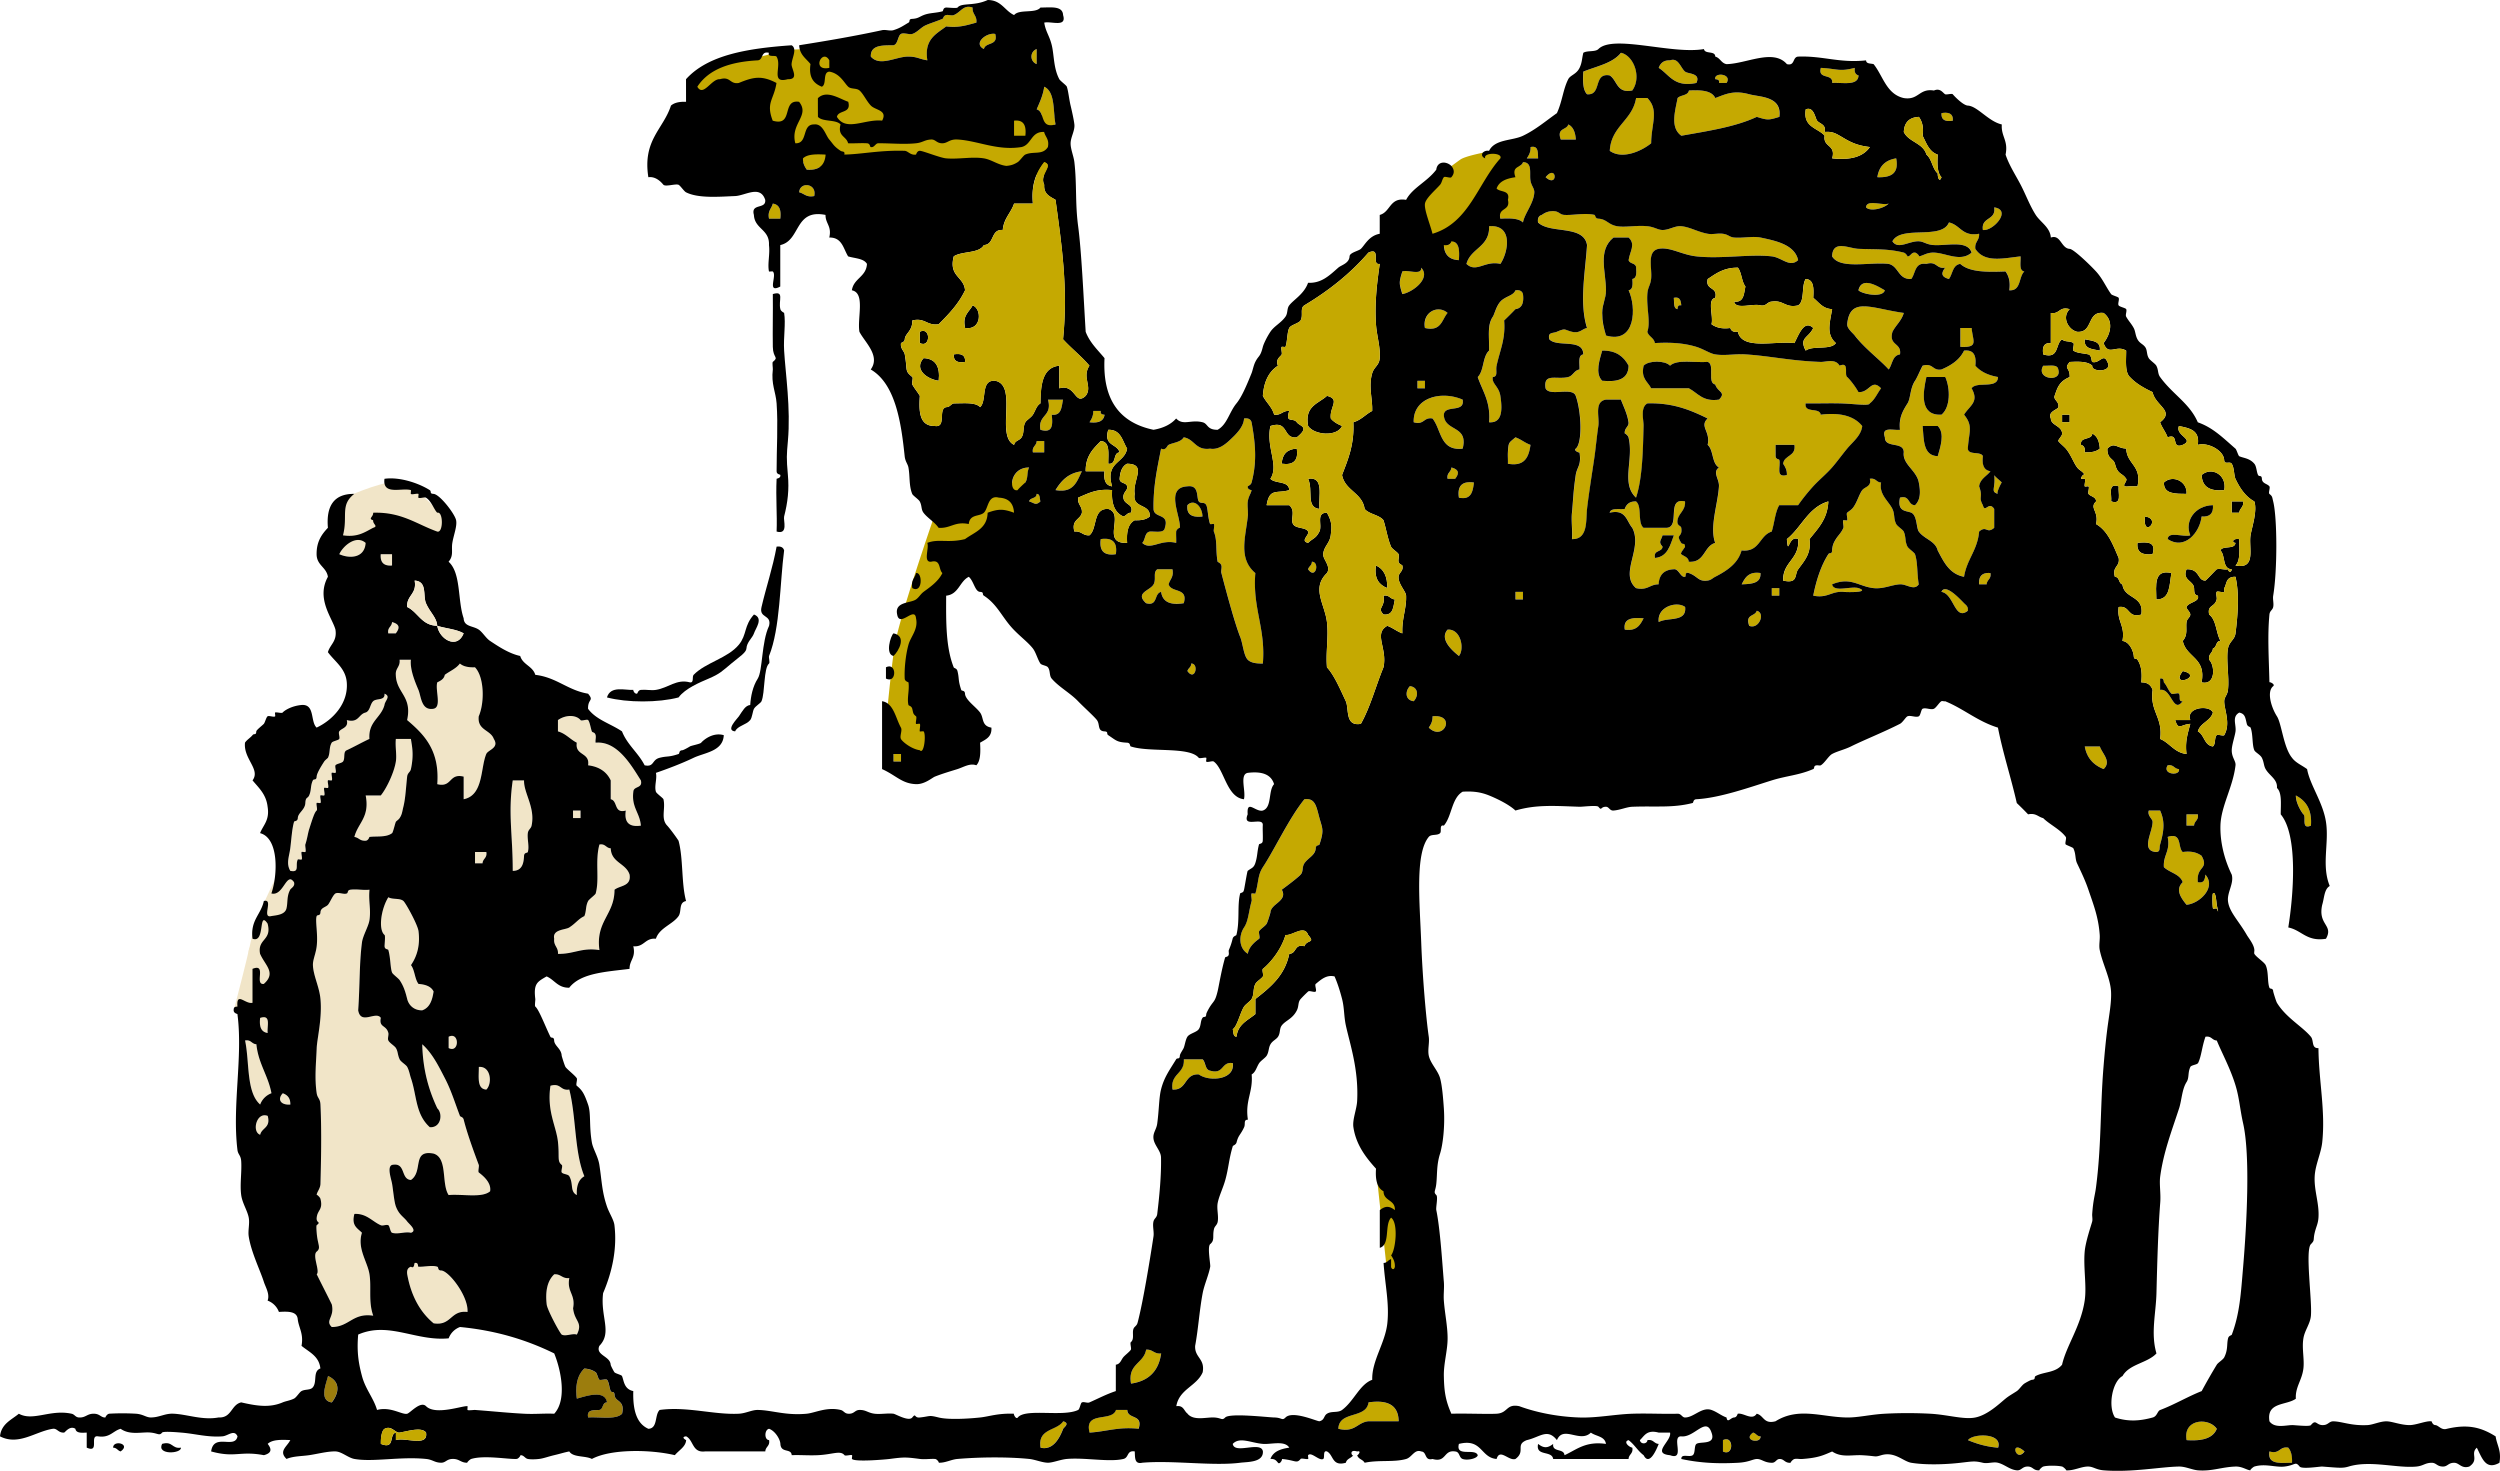 <svg xmlns="http://www.w3.org/2000/svg" viewBox="0 0 298.154 175.408"><switch><g><path d="M82.698 12.513v-2.56s1.173-2.826 4.422-2.793 6.051-1.164 6.051-1.164l4.188-.233 11.87 6.982 16.525 1.164-.466 6.982h-24.67L87.351 16.47l-4.655-3.957z" fill="#C5A901"/><path d="M52.805 66.759l.335-4.67s-3.724-4.888-6.051-4.655-5.818 1.862-5.818 1.862l-1.629.931-.698 5.121 13.861 1.411zM32.891 104.68s-2.817 5.762-2.793 6.518c.025.755-2.224 9.298-2.224 9.298l3.62 2.106 3.025-9.311 1.862-8.146-3.49-.47z" fill="#F1E5C8"/><path fill="#C5A901" d="M165.55 152.86l-1.45-13.48 4.01-.95.24 16.99zM111.32 61.854s-4.189 12.103-4.655 15.361-.932 8.378-.932 8.378l1.716 5.227 4.104.127v-5.354l-1.164-8.378.698-4.189 1.862-3.258 9.31-4.422.027-7.797-6.544.116-4.43 4.189zM181.61 17.401s-6.38.877-7.447 1.629c-1.068.752-3.725 2.792-3.725 2.792l-3.024 3.724 3.956 4.422 8.845-5.12 1.39-7.447zM116 .899c-.058.807.55.949.448 1.798-1.076.272-2.051.646-3.597.45-1.194.904-2.65 1.545-2.248 4.046-.976-.158-1.219-.438-2.248-.449-1.479-.016-3.411 1.257-4.496 0-.042-1.39 1.358-1.34 2.698-1.349.554-.104.504-1.114.898-1.349.312-.186.997.106 1.35 0 .483-.146.904-.616 1.349-.899.396-.252 1.292-.507 2.248-.899.144-.06.08-.357.449-.45.27-.067.644.102.899 0 .85-.34 1.15-1.287 2.25-.899zM118.7 4.046c.395 1.444-1.166.932-1.349 1.798-1.35-.671.33-2.014 1.35-1.798zM123.64 5.845v1.799a.96.96 0 010-1.799zM193.33 6.294c1.521.335 2.497 2.909 1.349 4.497-1.88.38-1.778-1.217-2.696-1.798-2.002-.354-.886 2.412-2.698 2.248-.519-.532-.509-1.589-.448-2.698 1.6-.652 3.51-.995 4.5-2.249zM98.913 7.193v.899c-2.192.451-.83-2.392 0-.899zM202.32 9.892c-2.657.561-3.213-.983-4.494-1.799.194-.552.573-.923 1.349-.899.999-.361 1.249.883 1.798 1.349.33.29 1.89.144 1.34 1.349zM217.16 8.092c2.062.117 2.174.479 4.047 0-.073.523.099.801.449.9-.062 1.285-1.875.821-3.146.899.13-1.182-1.75-.353-1.35-1.799zM204.57 9.442c-.177-.873 2.051-.657 1.349.45h-.897c.08-.382-.18-.425-.45-.45zM124.54 10.341c1.327.621 1.036 2.86 1.349 4.496-1.91.561-1.202-1.496-2.248-1.798.36-.84.75-1.647.9-2.698zM212.21 13.938c-1.314.404-1.38.404-2.695 0-2.551 1.198-5.815 1.678-8.993 2.249-1.346-.958-.768-2.841-.448-4.496.361-.387 1.23-.267 1.349-.899 1.419-.072 2.713-.017 3.146.899 1.164-.431 2.171-.974 4.048-.45 1.22.343 3.91.211 3.58 2.697zM195.13 11.69h1.35c1.418 1.475.457 3.078.448 5.396-1.017.839-3.383 2.021-4.944.899.16-2.975 2.69-3.598 3.14-6.295zM231.55 13.488c.902-.154 1.407.092 1.349.899-.91.154-1.41-.092-1.35-.899zM120.94 14.388c1.186-.135 1.476.622 1.349 1.798h-1.349v-1.798zM187.04 14.837c.602.296.835.961.897 1.798h-1.799c-.52-1.414.7-1.092.9-1.798zM182.54 17.535c.959-.21.854.643.899 1.349h-1.351c.24-.362.47-.73.45-1.349zM98.464 18.434c-.085 1.265-.783 1.916-2.25 1.798-.237-.361-.468-.729-.449-1.348.531-.518 1.59-.509 2.699-.45zM226.15 18.884c.361 1.86-.691 2.307-2.25 2.248.2-1.301.95-2.05 2.25-2.248z"/><path d="M181.64 19.333c1.188.023.734 1.381.9 2.248.11.585.466.891.449 1.349-.049 1.292-1.175 2.553-1.351 3.597-.531-.518-1.588-.51-2.696-.45-.335-1.384 1.235-.864.898-2.248.311-1.209-.93-.869-1.349-1.349.312-.889 1.199-1.199 2.247-1.349-.51-1.413.71-1.092.9-1.798zM184.34 21.132c1.36-1.663 1.51 1.365 0 0zM97.114 23.379c-.938.19-1.189-.309-1.799-.449.082-1.304 2.138-1.084 1.799.449zM92.168 24.279c.792.109 1.025.774.898 1.798h-1.348c-.189-.94.31-1.19.45-1.798zM222.55 24.729c.056-.994 1.907-.191 2.697-.45-.62.615-2.22.969-2.7.45zM237.84 24.729c2.153.313-.135 2.867-1.349 2.697-.24-1.593 1.59-1.106 1.35-2.697zM214.46 31.022c-1.016.93-1.926-.312-3.147-.45-2.629-.294-6.028.33-8.993 0-1.768-.196-3.111-1.142-4.494-.899-1.462.3-.748 2.324-.9 3.598-.093.792-.394.961-.448 1.798-.109 1.655.402 3.369 0 4.496.158.59.79.707.898 1.348 1.763-.096 3.381-.03 4.945.45.856.263 1.601.792 2.247.899 1.144.188 2.331-.079 3.597 0 2.892.178 5.422.778 8.992.899.611.021 1.75-.438 2.249.449 1.209-.514.525 1.045.899 1.349.188.155.896.976 1.348 1.798 1.342.101 1.53-1.66 2.699-.449-.452.599-.743 1.357-1.351 1.798-.013.344-1.959.035-3.597 0-1.439-.031-2.989.024-4.048 0-.191 1.242 1.679.422 1.799 1.349 2.396-.298 4.007.19 4.947 1.349-.104 1.136-1.161 1.924-1.799 2.698-.633.765-1.146 1.501-1.798 2.248-.677.774-1.563 1.495-2.25 2.249a22.982 22.982 0 00-1.797 2.248h-2.25c-.497.85-.571 2.124-.897 3.147-1.491.456-1.407 2.488-3.597 2.248-.404 1.489-1.62 2.363-3.148 3.147-.321.167-.48.388-.897.45-1.121.167-1.19-.542-2.248-.899-.521-.175-.285.417-.45.449-.538.108-.746-.993-1.348-.899-1.146.054-1.744.655-1.799 1.798-1.062-.011-1.325.774-2.698.45-2.026-1.747.849-4.72-.45-7.193-.693-.805-.745-2.253-2.696-1.798.14-.61 1.125-.374 1.799-.45.194-.554.573-.923 1.349-.899.75.6.148 2.547.898 3.147h2.697c1.778-.022-.076-3.673 2.248-3.147.088 1.074-.792 1.424-.897 2.248-.094.705.402.607.448.899.193 1.221-.731.667 0 1.798.162.249.422-.07.449.449.005.112-.617.765-.449.899.342.273.851.338.899.899 1.935.137 1.759-1.838 3.146-2.248-.689-1.905.317-4.59.45-6.744.054-.873-.812-1.674 0-2.249-.871-.479-.627-2.071-1.349-2.698.372-1.613-1.014-2.175 0-3.146-2.016-.982-4.106-1.889-7.193-1.799-.867.515-.433 1.948-.45 2.698-.068 2.704-.114 6.218-.898 8.543-1.843-1.71-.235-4.534-.898-7.194-.055-.22-.456-.522-.449-.449-.051-.711.523-.809.449-1.349-.146-1.041-.641-1.96-.899-2.698h-1.798c-1.43.246-.735 2.073-.898 3.146-.185 1.215-.293 2.476-.45 3.597-.175 1.24-.688 4.417-.899 6.294-.146 1.303.158 3.654-1.798 3.597.072-1.137-.1-2.185 0-3.146.133-1.292.146-2.477.449-4.497.146-.968.696-1.135.449-2.697.014.085-.752-.208-.449-.449.828-.662.671-4.448 0-6.294-.387-1.112-3.131.132-3.597-.899-.284-1.892 1.295-.999 2.698-1.349.593-.148.703-.799 1.348-.899.036-.712-.216-1.715.45-1.798.002-1.951-3.108-.789-4.047-1.799-.218-.884.417-.692.897-.899 1.099-.47.836-.242 1.799 0 .93.232 1.198-.34 1.799-.45-.942-3.013-.2-6.693 0-9.891-.396-2.45-4.4-1.294-5.844-2.697-.072-.524.1-.8.448-.899.362-.253.729-.45 1.351-.45.734 0 .761.417 1.349.45 1.081.06 2.465-.273 3.597 0 .099.023.053.428.45.449 1.01.053 1.166.717 2.247.899.987.166 2.331-.131 3.598 0 .855.088 1.248.441 1.8.45.797.011 1.48-.521 2.246-.45 1.036.097 1.921.669 3.147.898.578.109 1.213-.077 1.799 0 .688.092.79.397 1.35.451.995.094 2.289-.19 3.146 0 1.65.37 4.05.798 4.48 2.697zm-22.03-2.696c-1.91 1.527-.903 4.056-.898 6.294.001 1.033-.45 1.622-.45 2.697 0 1.102.185 1.746.45 2.698 3.56 1.038 3.643-3.38 2.697-5.395.523-.076.488-.711.448-1.348.524-.076.487-.711.45-1.349-.006-.595-.789-.411-.898-.9.14-1.05.88-1.857 0-2.697h-1.8zm-1.35 17.084c1.824.178 3.134-.164 3.147-1.798-.573-1.076-1.468-1.831-3.147-1.798-.28 1.028-.89 2.711 0 3.596zm8.1-1.799c-.601-.641-2.547-.641-3.147 0-.355 1.555.499 1.898.898 2.698h4.497c1.075.572 1.655 1.642 3.597 1.349.903-.917-.2-.882-.45-1.798-1.01-.189-.013-2.385-.897-2.698-1.54.122-3.66-.348-4.5.449zm12.58 10.791c.021.409.42.338.448.449.192.743-.503 2.184.9 1.798.019-.618-.212-.987-.449-1.348.14-1.061 1.561-.837 1.349-2.249h-2.248c.02.45-.02.902 0 1.35zm-13.48 10.791c-.043.708-1.146.352-.899 1.349 1.509-.14 1.793-1.504 2.249-2.698h-1.35c-.18.642-.54.759 0 1.349zM236.04 27.875c.059.807-.55.949-.448 1.798 1.102 1.697 3.286 1.133 5.396.899.037.713-.218 1.715.448 1.798-.702.645-.353 2.344-1.799 2.249.146-1.043-.071-1.726-.448-2.249-2.186.087-4.299.103-5.394-.899-.925.127-.898 1.202-1.353 1.8-.933-.253-.95-.702-.449-1.349-1.083.184-.978-.822-2.246-.451-1.41-.21-1.269 1.131-1.799 1.8-1.578.08-1.479-1.52-2.698-1.8-2.294-.252-5.781.688-6.742-.899.065-2.018 1.981-.95 3.146-.899 2.089.091 3.449-.037 5.396.451.253.063.478.452.449.449.35.042.454-.504.897-.449.224.026.588.434.45.449.49-.054.941-.474 1.799-.449 1.451.042 3.165 1.158 4.496 0-.477-1.507-2.89-.805-4.496-.899-.91-.054-1.201-.43-1.799-.45-1.188-.039-2.475 1.032-3.146 0 1.036-1.959 5.875-.121 6.742-2.248 1.35.296 1.57 1.728 3.59 1.348zM177.59 26.977c2.891-.234 2.306 3.079 1.349 4.495-1.843-.436-2.882 1.114-4.047 0 .51-1.896 2.8-2.006 2.7-4.495z" fill="#C5A901"/><path d="M194.23 28.326c.88.84.14 1.646 0 2.697.109.489.894.305.898.9.037.638.074 1.273-.45 1.349.04.637.075 1.272-.448 1.348.944 2.015.861 6.433-2.697 5.395-.267-.952-.45-1.596-.45-2.698 0-1.075.451-1.665.45-2.697-.005-2.238-1.012-4.767.898-6.294h1.8z"/><path d="M173.1 28.775c.983.066.967 1.133.9 2.248-1.146-.054-1.744-.653-1.798-1.798.52.073.8-.1.9-.45zM169.5 31.922c1.19 1.22-.954 2.917-2.248 3.147-.404-1.316-.404-1.382 0-2.699.65-.244 2.33.527 2.25-.448zM224.8 34.62c-.279.96-2.766.422-3.146 0 .39-1.721 2.35-.455 3.15 0zM181.64 35.07c.127 1.024-.107 1.689-.897 1.798-.439.46-.891.909-1.349 1.349.184 2.214-.49 3.503-.899 5.395-.131.602.202 1.302-.45 1.349-.169.777.729 1.111.899 2.249.215 1.426.335 3.283-1.349 3.147.212-2.46-.788-3.708-1.35-5.396.759-.739.558-2.439 1.35-3.147.035-1.786-.232-3.025.448-4.046.204-.303.392-1.229.899-1.798.564-.636 1.542-.689 1.799-1.35.52-.074.8.1.9.45z" fill="#C5A901"/><path d="M92.168 35.07c1.429-.432.641.762.898 1.798.071.284.447.435.45.449.211 1.269-.094 2.892 0 4.496.163 2.78.801 6.853.449 10.791-.147 1.671-.184 1.991 0 4.046.158 1.76-.014 3.244-.449 4.946-.118.464.535 2.205-.897 1.798.083-2.039-.11-3.951 0-6.294 0-.022.526-.058.448-.45-.017-.084-.447-.048-.448-.449-.006-2.654.187-5.441 0-8.093-.1-1.391-.664-2.266-.451-4.046.017-.134-.091-.824 0-.899.764-.625.023-.401 0-1.798-.033-2.084.026-3.973 0-6.295z"/><path d="M199.62 35.519c.764-.166.847.351.897.899-.383-.083-.426.175-.448.45-.52-.073-.38-.821-.45-1.349z" fill="#C5A901"/><path d="M116 36.418c1.118.416 1.09 3.016-.899 2.697-.36-1.554.5-1.898.9-2.697z"/><path d="M227.05 37.317c-.263.936-.943 1.454-1.349 2.249-.48 1.679 1.115 1.282.897 2.698-.922.125-.896 1.201-1.349 1.798-.991-1.117-2.863-2.501-4.047-4.047-.228-.296-.945-.854-.897-1.349.32-3.363 2.95-1.866 6.75-1.349zM172.65 37.317c-.692.805-.745 2.252-2.696 1.798-.35-1.85 1.53-2.83 2.7-1.798zM233.8 39.115h1.347c.143 1.602.871 2.351-1.347 2.249v-2.249z" fill="#C5A901"/><path d="M109.7 39.565c1.311-.661 1.311 2.01 0 1.348v-1.348zM248.63 40.464c.859.19 1.934.164 1.798 1.349-.86-.189-1.93-.163-1.8-1.349zM191.08 41.813c1.681-.032 2.574.723 3.147 1.798-.015 1.634-1.323 1.976-3.147 1.798-.89-.884-.28-2.567 0-3.596z"/><path d="M238.29 44.96c-.008 1.49-2.541.457-3.147 1.349.925 1.642-.202 2.019-.898 3.147 1.107 1.354.58 2.006.449 4.047.068.832 1.521.276 1.799.899-.126 1.025.107 1.69.899 1.798-.448.601-1.217.883-1.351 1.799.509 1.411-.127 1.188.45 2.248.252 1.016.7-.545 1.349.449v2.249c-.916.784-.882-.335-1.799.449-.188 2.21-1.474 3.323-1.798 5.395-1.763-.335-2.419-1.777-3.147-3.147-.271-1.127-1.613-1.362-2.248-2.248-.313-.44-.195-1.931-.897-2.248-.59-.265-1.712-.072-1.351-1.798 1.229-.328.905.893 1.798.899.8-.767.575-2.002.45-2.698-.261-1.458-1.965-2.169-1.798-3.597.015-1.363-2.262-.436-2.249-1.798-.451-1.352 1.003-.797 1.799-.899-.143-1.342.249-2.126.899-3.147.376-.588.291-1.787.897-2.698.236-.351.521-1.058.9-1.798 1.271-.371 1.166.634 2.248.45 1.159-.49 2.161-1.136 2.697-2.249 1.185-.135 1.476.623 1.35 1.798.63.72 1.55 1.15 2.7 1.349zm-6.74 4.497c1.073-.891 1.062-3.13.448-4.496h-2.246c-.4 1.795-.88 4.637 1.8 4.496zm-.45 4.945c.287-1.029.892-2.712 0-3.597h-1.798c.15 1.644.04 3.551 1.8 3.597z" fill="#C5A901"/><path d="M113.75 42.263c.902-.153 1.407.091 1.349.899-.9.153-1.41-.092-1.35-.899zM110.15 42.712c1.438.06 1.979 1.02 1.799 2.697-1.33-.168-3.02-1.341-1.8-2.697z"/><path d="M243.68 43.611c.712.038 1.717-.216 1.799.45.5 1.58-2.75 1.204-1.8-.45z" fill="#C5A901"/><path d="M229.75 44.96h2.246c.614 1.366.625 3.605-.448 4.496-2.68.142-2.2-2.7-1.8-4.496z"/><path d="M169.05 45.41h.899v.9h-.899v-.9z" fill="#C5A901"/><path d="M158.26 47.209c1.633.408.275 1.326.45 2.698.329.419.817.681 1.349.899-.622 1.349-3.373 1.058-4.047 0-.46-2.412 1.24-2.659 2.25-3.597z"/><path d="M174.44 47.658c.29 1.637-2.141.556-2.245 1.798.047 2.05 2.979 1.214 2.245 4.047-2.711.313-2.525-2.269-3.597-3.597-1.083-.185-.977.82-2.248.449-.09-2.932 3.29-3.814 5.85-2.697zM124.99 47.658h1.797c-.189.86-.163 1.935-1.348 1.798.125 1.174.151 2.25-1.35 1.798-.33-1.831 1.45-1.547.9-3.596zM130.38 49.007h.899c-.082.382.177.423.45.449-.107.791-.772 1.025-1.8.899.24-.36.47-.73.45-1.348z" fill="#C5A901"/><path d="M245.93 49.457h.899v.899h-.899v-.899z"/><path d="M148.37 49.907c.521-.073.8.099.898.449.488 2.659.643 4.774 0 7.193-.077.292-.442.415-.449.45-.081.404.449.45.449.45-.062.4-.367.731-.449 1.349-.076.589.064 1.207 0 1.798-.275 2.509-1.142 5.032.898 6.744-.345 4.242 1.244 6.548.899 10.79-.765.015-1.425-.075-1.799-.449-.488-.489-.584-1.907-.898-2.698-.619-1.549-1.602-5.171-2.249-7.644-.072-.281.071-.618 0-.899-.074-.3-.442-.415-.449-.45-.255-1.351-.009-2.496-.449-3.597-.062-.161.123-.797 0-.899-.048-.039-.431.05-.45 0-.241-.607-.274-1.911-.448-2.248-.232-.454-.67-.127-.899-.45-.313-.447.086-1.989-1.349-1.798-2.695.133-.845 3.426-.899 4.946.003-.078-.435.186-.449.449-.022.448.02.9 0 1.349-1.879-.474-3.046.947-4.047 0 .389-.363.269-1.232.9-1.349.711-.038 1.715.216 1.797-.449.577-1.775-1.31-1.088-1.349-2.249-.05-2.747.463-4.932.898-7.193.621.26.678-.333.899-.45.499-.262 1.454-.299 1.8-.899 1.294.203 1.405 1.591 3.146 1.349 1.175.205 2.142-.811 2.698-1.349.56-.541 1.31-1.34 1.35-2.246z" fill="#C5A901"/><path d="M229.3 50.806h1.798c.892.885.287 2.568 0 3.597-1.76-.047-1.65-1.954-1.8-3.597zM249.53 51.705c.604.295.839.96.899 1.798-.399.35-1.015.483-1.798.449.073-.522-.102-.8-.45-.899-.14-1.036 1.3-.499 1.35-1.348z"/><path d="M180.74 52.154c.667.234 1.133.666 1.799.899-.202 1.448-.688 2.611-2.698 2.249.021-.449-.024-.901 0-1.349.07-1.282.13-1.118.9-1.799zM123.64 52.604h.899v1.349h-1.351c-.13-.727.43-.774.45-1.349z" fill="#C5A901"/><path d="M211.76 53.053h2.248c.212 1.412-1.209 1.188-1.349 2.249.237.361.468.73.449 1.348-1.403.385-.708-1.055-.9-1.798-.028-.111-.427-.04-.448-.449-.02-.449.02-.901 0-1.35zM254.92 58h-.898c-1.396.177-.223-.543-.448-.899-.483-.754-1.002-.411-1.35-1.798-.171-.675-.907-.493-.899-1.798.856-.843 1.131-.049 2.249 0 .07 1.882 1.9 2.004 1.35 4.495zM154.66 53.503c.209 1.408-.392 2.007-1.798 1.798.06-1.144.66-1.742 1.8-1.798z"/><path d="M122.74 55.751c-.289.587-.095 1.239-.45 1.798.037-.056-1.042.939-.898.9-1.1.305-1.02-2.708 1.35-2.698zM173.1 55.751c.936.252.953.702.45 1.349h-.899c-.13-.726.42-.774.45-1.349zM129.04 56.201c-.597 1.203-.967 2.632-3.147 2.249.68-1.12 1.54-2.057 3.15-2.249z" fill="#C5A901"/><path d="M265.27 58.449c-1.68.179-2.639-.359-2.699-1.799 1.16-1.032 3.04-.052 2.7 1.799z"/><path d="M237.84 56.65c.043.172.89.816.898.899-.009-.062-.706 1.275-.448 1.349-.95-.273-.25-.653-.45-2.248z" fill="#C5A901"/><path d="M156.01 57.1c1.95-.301 1.211 2.086 1.349 3.597-1.66-.186-.71-2.192-1.35-3.597z"/><path d="M223 57.1c.727-.127.772.424 1.351.449-.289 1.392.913 2.235 1.349 3.147.299.626.124 1.165.45 1.798.136.268.796.673.897.899.287.633.124 1.164.449 1.798.113.221.843.726.897.899.339 1.007.229 2.374.45 3.597-.562.803-1.432-.043-2.248 0-1.005.054-1.974.578-3.146.45-1.806-.198-2.719-1.375-4.943-.45.193 1.005 2.215.183 3.146.45 1.454.518-1.206.508-1.799.449-1.445-.098-1.9.796-3.597.451.335-1.709.898-3.554 1.8-4.946.16-.249.422.07.45-.449.03-.597.191-.945.447-1.349.313-.492.673-.782.898-1.348.064-.161-.123-.799 0-.899.057-.046.422.059.451 0 .082-.165-.134-.79 0-.899.44-.361.591-.379.897-.899.367-.62.548-1.291.9-1.798.27-.393 1.13-.429.89-1.35z" fill="#C5A901"/><path d="M260.77 58.898c-1.34-.009-2.737.042-2.696-1.349 1.03-.974 2.81-.162 2.7 1.349z"/><path d="M175.8 57.549c-.155 1.044-.291 2.107-1.799 1.799-.21-1.408.39-2.007 1.8-1.799z" fill="#C5A901"/><path d="M252.68 58c-.102.796.454 2.251-.898 1.798.1-.797-.46-2.252.9-1.798z"/><path d="M123.64 58.898c.438.013.349.55.449.899-.59.54-.707.175-1.349 0 .11-.488.9-.304.9-.899zM143.42 61.596c-1.175.127-1.935-.164-1.798-1.349.78-.812 1.77.138 1.8 1.349z" fill="#C5A901"/><path d="M266.16 59.798h1.349c.128.726-.424.773-.448 1.349h-.899v-1.349zM255.82 61.596c2.07.3-.36 2.722 0 0zM198.28 63.844h1.35c-.456 1.194-.74 2.558-2.249 2.698-.247-.997.856-.641.899-1.349-.54-.59-.18-.707 0-1.349z"/><path d="M43.611 64.744c-.105 1.781-1.843 1.93-3.146 1.348.473-1.033 2.033-2.33 3.146-1.348z" fill="#F1E5C8"/><path d="M131.28 64.293c1.407-.208 2.009.392 1.801 1.798-1.4.21-2-.389-1.8-1.798z" fill="#C5A901"/><path d="M254.92 64.744c1.175-.125 2.25-.152 1.799 1.348-1.17.127-1.93-.164-1.8-1.348zM92.619 65.193c.521-.073.799.1.897.45-.516 3.934-.454 9.234-1.796 12.588-.064.161.124.799 0 .899-.659.539-.475 3.488-.899 4.497-.098.23-.705.563-.898.9-.155.267-.214 1.06-.45 1.348-.486.595-1.521.681-1.799 1.349-1.189-.103.248-1.501.45-1.798.44-.65.757-1.289 1.349-1.349.065-1.029.293-2.197.898-3.147.592-.927.435-4.366 1.35-6.294.335-1.384-1.234-.864-.899-2.248.568-2.429 1.334-4.659 1.797-7.195z"/><path d="M45.411 66.092h1.348v1.35c-.981.08-1.431-.368-1.348-1.35z" fill="#F1E5C8"/><path d="M156.46 66.991c.97-.005.46 2.192-.45.899.09-.364.45-.448.45-.899z" fill="#C5A901"/><path d="M164.1 67.441c.939.408 1.37 1.326 1.35 2.697-.96-.381-1.59-1.107-1.35-2.697z"/><path d="M139.83 67.891c.189.94-.309 1.19-.449 1.798.303 1.046 2.358.339 1.8 2.248-1.618.269-2.536-.162-2.699-1.35-.866.184-.354 1.744-1.797 1.35-1.374-1.25.485-1.497.897-2.248.354-.641-.104-1.417.448-1.798h1.8z" fill="#C5A901"/><path d="M109.25 68.34c.794-.144.802 2.518-.449 1.798-.19-.939.31-1.191.45-1.798z"/><path d="M209.96 68.34c.067 1.264-1.102 1.297-2.246 1.349.42-.788.84-1.562 2.25-1.349zM237.39 68.34c.126.726-.426.774-.45 1.349h-.899c-.08-.981.37-1.43 1.35-1.349z" fill="#C5A901"/><path d="M258.97 68.34c-.265 1.384-.114 3.182-1.798 3.147-.03-1.684-.34-3.638 1.8-3.147z"/><path d="M211.31 70.139h.897v.899h-.897v-.899zM231.55 70.587c.436-1.043 2.094.731 2.697 1.35.219.225.521.381.449.899-1.59 1.253-1.65-2.014-3.15-2.249zM180.74 70.587h.897v.9h-.897v-.9z" fill="#C5A901"/><path d="M165 71.038c.727-.127.772.425 1.35.45-.189.859-.162 1.935-1.35 1.798-.84-.858.27-.814 0-2.248z"/><path d="M200.97 72.387c.213 1.861-2.102 1.194-3.146 1.798-.22-1.843 2.19-2.534 3.15-1.798zM209.52 72.836c1.092.282.237 2.272-.899 1.798-.52-1.413.7-1.092.9-1.798zM196.03 73.735c-.41.789-.836 1.563-2.248 1.35-.21-1.405.96-1.438 2.25-1.35z" fill="#C5A901"/><path d="M46.758 74.186c.935.251.953.701.451 1.349h-.899c-.127-.727.424-.775.448-1.349z" fill="#F1E5C8"/><path d="M172.65 75.085c1.606-.1 2.028 2.336 1.351 3.146-.84-.67-2.35-2.018-1.35-3.146z" fill="#C5A901"/><path d="M106.56 75.534c1.616.318.631 2.11 0 2.697-1-.189-.36-2.385 0-2.697z"/><path d="M47.658 78.682h1.349c-.127 1.163.503 2.659.898 3.596.339.802.328 2.499 1.799 2.249 1.005-.194.182-2.217.448-3.148.401-.199.805-.395.899-.899.6-.45 1.358-.741 1.798-1.349.401.35 1.017.484 1.799.45 1.104 1.141 1.172 4.182.45 5.845-.191 1.691 1.406 1.591 1.798 2.698.689 1.081-.686 1.294-.898 1.798-.705 1.668-.319 4.927-2.698 5.396v-2.697c-1.793-.444-1.354 1.344-3.147.898.301-4.047-1.568-5.921-3.596-7.644.627-2.875-1.289-3.207-1.349-5.395-.057-.807.551-.949.45-1.798z" fill="#F1E5C8"/><path d="M142.07 79.13c.971-.004.459 2.191-.449.899.09-.363.46-.447.45-.899z" fill="#C5A901"/><path d="M105.66 79.58c1.312-.661 1.312 2.01 0 1.349V79.58zM260.32 80.029c2.63.599-1.63 2.125 0 0z"/><path d="M168.15 81.828c1.041.126 1.033 1.202.448 1.799-1.04-.126-1.03-1.201-.45-1.799z" fill="#C5A901"/><path d="M45.86 82.727c.801.33.064.818 0 1.349-.404 1.544-1.942 1.954-1.798 4.047-.918.43-1.779.918-2.698 1.349-.476.184-.159.961-.449 1.35-.146.193-.789.266-.899.449-.098.164.143.783 0 .898-.052.043-.423-.057-.449 0-.078.164.13.792 0 .898-.058.048-.417-.061-.449 0-.089.166.136.787 0 .899-.053.044-.423-.056-.449 0-.078.164.13.792 0 .899-.056.044-.422-.057-.45 0-.081.162.132.791 0 .9-.052.043-.423-.058-.449 0-.078.162.13.791 0 .898-.267.217-.527 1.082-.898 2.248-.146.457-.223 1.109-.45 1.798-.052.155.116.806 0 .899-.052.043-.423-.057-.449 0-.078.164.13.793 0 .898-.057.049-.419-.058-.45 0-.336.648.279 1.602-.898 1.352-.513-.887-.131-1.69 0-2.698.123-.954.203-2.323.449-3.147.041-.138.427-.02.449-.449.034-.647.856-.972.899-1.797.039-.75.266-.502.45-.9.292-.639.134-1.149.448-1.799.108-.221.425.047.45-.448.021-.396.513-1.194.899-1.798.1-.157.428-.406.449-.45.293-.603.104-1.208.449-1.798.107-.184.829-.294.899-.449.103-.229-.138-.692 0-.899.261-.391 1.144-.428.898-1.349 1.436.385 1.391-.707 2.247-.899.544-.196.519-.993.9-1.349.403-.377 1.442-.039 1.349-.902zM76.433 93.067c.248.998-.857.641-.898 1.35-.237 1.886.784 2.512.898 4.046-1.408.209-2.007-.391-1.798-1.798-1.443.395-.932-1.166-1.798-1.35v-2.248c-.479-1.019-1.364-1.633-2.698-1.799.244-1.591-1.592-1.104-1.349-2.696-.794-.403-1.312-1.085-2.248-1.349v-1.349c.948-.671 2.188-.622 2.698 0 .125.152.751-.135.898 0 .196.179.343 1.118.45 1.349.082.177.35.052.449.449.069.283-.055.613 0 .899 2.602-.243 4.284 2.742 5.396 4.496z" fill="#F1E5C8"/><path d="M170.85 85.425c2.899-.292 1.314 3.09-.448 1.349.24-.361.47-.73.45-1.349z" fill="#C5A901"/><path d="M47.209 88.123h1.798c.104.78.389 1.802 0 3.597-.083.377-.401.443-.45.899-.152 1.396-.196 2.582-.449 3.597-.152.61-.151.902-.449 1.35-.138.205-.376.33-.449.449-.077.123-.331 1.258-.451 1.348-.705.533-1.839.335-2.697.449-.011.002-.119.433-.451.45-.729.039-.77-.358-1.348-.45.422-1.676 1.855-2.34 1.348-4.945h1.801c.701-.852 1.602-2.766 1.798-4.047.126-.828-.095-1.734-.001-2.695z" fill="#F1E5C8"/><path d="M248.63 89.022h1.798c.322.918 1.409 1.778.449 2.697-1.18-.471-2-1.293-2.25-2.697zM106.56 89.921h.898v.898h-.898v-.898zM258.52 91.271c.727-.127.773.426 1.351.449.18.872-2.05.656-1.35-.449z" fill="#C5A901"/><path d="M61.146 93.067h1.349c-.045 1.521 1.367 3.242.898 5.396-.081.377-.391.446-.449.898-.09.697.201 1.578 0 2.248-.042.14-.427.019-.449.451-.036.681-.122 1.806-1.349 1.797.007-4.329-.583-6.781 0-10.793z" fill="#F1E5C8"/><path d="M273.81 94.867c1.179.62 1.946 1.651 1.799 3.597-1.208.516-.526-1.044-.897-1.349-.11-.093-.91-1.244-.9-2.248zM155.56 95.315c1.327-.188 1.432.929 1.799 2.25.354 1.268.568 1.44 0 3.146-.052.159-.425.005-.447.45-.046.847-.873 1.104-1.352 1.798-.3.438-.106.983-.448 1.349-.36.39-1.575 1.303-2.247 1.797.744 1.348-1.293 1.66-1.35 2.699-.003.063-.33 1.141-.45 1.348-.166.291-.757.645-.898.9-.092.165.139.787 0 .898-.234.191-1.219.833-1.349 1.798-1.105-.675-1.096-2.179-.449-3.146.521-.785.548-1.905.898-3.147.043-.152-.109-.81 0-.899.039-.031.438.039.449 0 .399-1.375.271-2.207.899-3.147 1.39-2.08 3.14-5.85 4.95-8.095z" fill="#C5A901"/><path d="M68.34 96.666h.898v.899h-.898v-.899z" fill="#F1E5C8"/><path d="M256.27 96.666h1.352c.621 1.362.428 2.528 0 4.045-.132.464.062.847-.45.899-1.927-.113-.457-2.311-.45-3.596.01-.361-.65-.731-.45-1.348zM260.77 97.115h1.35c.127.727-.426.774-.449 1.349h-.899v-1.349zM258.52 99.812c1.772-.574 1.166 1.229 1.798 1.799 1.043-.146 1.728.07 2.248.449.929 1.67-.644 1.174-.448 3.146.765.165.848-.352.898-.9 1.357 1.533-.712 3.467-2.248 3.598-.543-.696-1.437-1.75-.45-2.696-.354-.994-1.571-1.125-2.247-1.798-.1-1.45.8-1.9.45-3.598z" fill="#C5A901"/><path d="M71.488 100.71c.727-.126.773.427 1.349.45.06 1.736 1.824 1.771 2.249 3.146.21 1.41-1.131 1.268-1.798 1.797-.001 3-2.269 3.729-1.799 7.196-2.13-.333-3.092.505-4.945.448.057-.805-.55-.947-.45-1.798-.245-1.138 1.319-1.042 1.798-1.349.776-.494 1.097-1.031 1.798-1.349.265-.644.126-1.166.45-1.798.102-.198.86-.757.899-.9.481-1.75-.094-3.87.449-5.85zM56.65 101.61H58c.126.728-.425.774-.45 1.35h-.899l-.001-1.35zM44.062 106.1c-.133 1.367.182 2.299 0 3.6-.106.768-.793 1.871-.898 2.695-.324 2.515-.241 5.1-.45 8.094.317 1.801 2.11.025 2.698.898-.242 1.174.655.828.898 1.797.062.252-.117.672 0 .9.16.314.731.63.899.898.261.421.193.807.449 1.35.141.299.763.646.898.898.249.463.302.918.45 1.349.706 2.065.526 4.294 2.247 5.845 1.338.098 1.585-1.603.898-2.248-1.008-2.139-1.729-4.564-1.798-7.642 1.211 1.081 1.962 2.624 2.697 4.045.79 1.524 1.197 2.938 1.798 4.497.05.126.362.095.45.45.385 1.538 1.113 3.573 1.798 5.395.061.159-.121.8 0 .898.301.247 1.547 1.13 1.349 2.247-.966.835-3.293.305-4.945.451-.896-1.354-.078-4.418-1.798-4.945-2.626-.497-1.192 2.129-2.698 3.146-1.269-.082-.562-2.137-2.249-1.798-.626.229-.106 1.642 0 2.249.122.684.239 2.122.451 2.696.375 1.021.934 1.241 1.349 1.799.229.308 1.251 1.099.45 1.351-.695-.168-1.57.22-2.249 0-.219-.073-.279-.824-.449-.9-.25-.114-.646.107-.898 0-.994-.422-1.698-1.424-3.147-1.348-.385 1.432.391 1.705.899 2.248-.594 1.875.661 3.438.898 4.944.253 1.606-.149 3.257.449 4.945-2.462-.364-2.852 1.344-4.945 1.35-.84-.801.365-1.144 0-2.698-.592-1.207-1.208-2.389-1.798-3.597.43-.353-.561-2.239 0-2.698.552-.453.11-.789 0-2.246-.008-.111-.072-.842 0-.9.575-.471-.072-.195 0-.9.095-.949.778-.931.449-2.246-.048-.192-.452-.562-.449-.451-.008-.334.435-.754.449-1.348.067-2.667.152-6.189 0-9.441-.034-.73-.362-.762-.449-1.351-.272-1.815-.07-3.61 0-5.396.043-1.104.665-3.543.449-5.846-.137-1.457-.857-2.789-.899-4.045-.021-.631.349-1.359.45-2.248.171-1.484-.204-3.091 0-3.598.076-.191.424.021.449-.45.03-.567.628-.588.898-.901.238-.271.605-1.197.899-1.348.359-.183.979.159 1.349 0 .188-.08.007-.385.449-.451.738-.1 1.515.09 2.253 0z" fill="#F1E5C8"/><path d="M46.31 107.01c.49.306 1.365.071 1.799.45.274.238 1.701 2.816 1.799 3.597.189 1.542-.099 2.875-.899 4.048.458.59.441 1.656.899 2.246.837.062 1.501.297 1.798.899-.15 1.048-.461 1.937-1.351 2.248-.927.024-1.599-.55-1.798-1.351-.226-.899-.426-1.539-.898-2.246-.146-.221-.821-.709-.9-.9-.223-.541-.17-1.723-.449-2.696-.038-.13-.428-.028-.45-.45-.009-.17.115-1.254 0-1.348-.769-.64-.428-3.1.45-4.5zM29.673 113.3c.172-.856.573.285.45.898-.171.86-.571-.29-.45-.9zM31.023 121.39c1.353-.453.796 1.002.899 1.797-.791-.11-1.025-.77-.899-1.8zM53.503 123.64c1.311-.662 1.311 2.01 0 1.348v-1.35zM29.224 124.09c.728-.126.774.426 1.35.45.23 2.315 1.396 3.699 1.798 5.844a2.272 2.272 0 00-1.349 1.351c-1.675-1.47-1.25-5.04-1.799-7.64z" fill="#F1E5C8"/><path d="M143.42 126.34c.388.362.268 1.23.898 1.35 1.681.48 1.281-1.116 2.698-.9.276 2.01-2.823 2.245-4.047 1.35-1.771-.123-1.375 1.922-3.146 1.799-.277-1.927 1.465-1.834 1.351-3.598h2.25z" fill="#C5A901"/><path d="M57.1 127.24c1.441-.125 1.635 1.971.899 2.699-1.149-.06-.893-1.51-.899-2.7zM65.643 129.48c1.271-.37 1.164.634 2.248.451.827 3.22.606 7.486 1.798 10.34-.667.382-.966 1.132-.898 2.248-.847-.439-.373-1.309-.899-2.248-.143-.256-.735-.23-.898-.45-.119-.159.148-.776 0-.898-.572-.469-.262-.862-.449-2.698-.205-1.94-1.358-3.66-.902-6.74zM33.72 130.38c.553.198.923.576.899 1.351-1.244.08-1.543-.69-.899-1.35zM31.922 133.08c.385 1.436-.708 1.391-.899 2.249-1.032-.35-.438-2.78.899-2.25zM55.75 156.46c-2.051-.252-1.902 1.695-4.045 1.351-1.642-1.356-2.689-3.307-3.147-5.846-.074-.523.101-.8.45-.9.421.283.372-.433.449-.447.497-.102.325.441.451.447.638.031 1.652-.215 2.246 0 .176.064-.008.427.45.451.927.05 3.272 3.09 3.146 4.95zM67.89 152.42c-.318 1.666.769 1.93.45 3.598.164 1.61 1.208 1.646.449 3.146-.496-.192-1.333.251-1.798 0-.19-.103-1.723-2.925-1.799-3.597-.162-1.441.013-2.756.899-3.598.807-.06.949.55 1.799.45z" fill="#F1E5C8"/><path d="M138.48 161.41c-.296 2.101-1.495 3.301-3.596 3.597-.418-2.365 1.519-2.378 1.799-4.046.8-.06.95.55 1.8.45z" fill="#C5A901"/><path d="M69.688 163.21c.596.065.946.174 1.35.45.163.109.307.834.449.898.184.081.765-.139.899 0 .244.25.287 1.057.449 1.348.132.238.423-.06.45.449.045.877 1.277.586.898 2.25-.747.752-2.64.357-4.047.448-.21-.96.642-.856 1.35-.899.488-.111.305-.896.899-.897-.246-1.581-2.608-.723-3.598-.45-.215-1.72.13-2.88.901-3.6zM39.115 164.1c1.498.672 1.334 2.021.449 3.148-1.536-.23-.688-2.16-.449-3.15z" fill="#9C7D0D"/><path d="M166.8 169.5h-3.597c-1.361.14-1.606 1.392-3.598.899.071-2.181 3.342-1.156 3.598-3.146 2.3-.34 3.57.33 3.6 2.25zM135.78 170.4c-2.367-.27-3.863.334-5.848.451-.685-2.635 2.682-1.22 3.149-2.699h1.347c.04 1.16 1.93.47 1.35 2.25zM126.79 169.5c.862.231.066.735 0 .899-.28.692-1.032 2.647-2.697 2.248-.37-2.32 1.92-1.98 2.7-3.15zM264.37 170.4c-.473 1.178-1.826 1.472-3.598 1.35-.47-2.53 2.65-2.75 3.6-1.35zM209.07 170.85c.364.084.447.449.897.449 0 .97-2.2.46-.9-.45zM234.69 171.75c.561-.818 4.168-.9 3.598.898-1.39-.11-2.54-.46-3.6-.9zM205.47 171.75c1.312-.661 1.312 2.011 0 1.35v-1.35z" fill="#C5A901"/><path d="M13.488 172.65c-.005-.97 2.191-.459.899.451-.364-.09-.448-.45-.899-.45zM19.333 172.2c1.271-.371 1.166.632 2.248.448.079.73-2.941.91-2.248-.45z"/><path d="M241.44 173.1c-1.06 1.44-1.82-1.58 0 0zM273.36 174.45c-1.366.019-2.959.261-2.696-1.349 1.27.37 1.164-.636 2.249-.451.35.4.48 1.01.45 1.8z" fill="#C5A901"/><path d="M97.565 11.69c1.043-.991 2.552.089 3.597.449.395 1.444-1.166.932-1.351 1.798 1.093 1.802 3.308.231 5.396.45.674-1.267-.796-1.222-1.35-1.798-.514-.537-.912-1.429-1.349-1.798-.364-.309-1.012-.136-1.349-.45-.468-.436-.978-1.584-2.248-1.798-.832.067-.277 1.522-.899 1.798-.968-.381-1.59-1.107-1.349-2.697-.524-.674-1.299-1.1-1.351-2.249 3.438-.544 6.673-1.099 9.893-1.798.419-.09.94.126 1.35 0 .796-.246 1.161-.527 1.798-.899.242-.141-.062-.422.45-.449.682-.036.83-.244 1.349-.45.722-.286 1.371-.218 2.248-.449.115-.03.038-.428.449-.45.169-.009 1.254.115 1.351 0 .499-.611 1.939-.135 3.597-.899 1.642.007 2.019 1.278 3.146 1.798.6-.748 2.547-.15 3.146-.899 1.19.007 2.646-.25 2.697.899.462 1.511-1.397.7-2.247.899.171 1.104.619 1.547.898 2.698.285 1.176.202 2.753.898 4.047.113.21.847.736.898.899.188.581.262 1.459.449 2.249.145.607.386 1.676.45 2.248.081.725-.442 1.515-.45 2.249-.008.698.365 1.529.45 2.248.306 2.638.08 4.895.449 7.644.393 2.923.642 8.387.898 12.589.493 1.305 1.438 2.16 2.248 3.147-.257 5.053 1.878 7.713 5.845 8.542 1.147-.201 2.067-.63 2.697-1.348.836.893 1.741.098 3.146.449.675.169.494.907 1.799.899 1.135-.623 1.378-2.082 2.248-3.147.637-.777 1.199-2.121 1.799-3.597.141-.346.228-.9.449-1.349.402-.805.587-.549.898-1.798.084-.334.478-1.171.899-1.798.469-.698 1.26-1.042 1.798-1.798.304-.426.153-.96.449-1.349.525-.685 1.778-1.354 2.248-2.698 1.589.082 2.547-.874 3.597-1.798.364-.319 1.306-.512 1.351-1.35.023-.461 1.062-.633 1.349-.899.463-.431.95-1.562 2.249-1.798v-2.247c1.304-.343 1.166-2.131 3.146-1.798.754-1.443 2.466-2.116 3.597-3.598.126-1.042 1.199-1.033 1.798-.449.373.444.396.899 0 1.349-.127.146-.777-.15-.897 0-.207.251-.23.646-.449.899-.558.636-1.698 1.6-1.8 2.248-.113.734.647 2.547.898 3.596 4.39-1.306 5.39-6 8.094-8.991.322-.729-2.121-.729-1.799 0-.762-.292-.282-1.034.45-.899.71-1.421 2.748-1.18 4.045-1.798 1.538-.734 2.795-1.82 4.047-2.698.651-1.422.734-2.833 1.352-4.046.249-.492.975-.581 1.348-1.35.306-.629.273-1.081.45-1.798.445-.303 1.423-.074 1.799-.449 1.767-1.768 8.783.671 12.589 0 .102.648 1.34.156 1.348.899.592.159.708.791 1.349.899 2.399-.057 5.577-1.87 7.195 0 .995.248.639-.859 1.35-.899 2.956-.109 4.901.792 8.092.449.012.437.551.35.898.45 1.135 1.414 1.52 3.577 3.598 4.046 1.789.29 1.808-1.19 3.597-.899.78-.348 1.087.328 1.349.449.164.075.794-.13.899 0 .223.27 1.241 1.32 1.799 1.349 1.141.06 2.459 1.895 4.046 2.248-.099 1.448.798 1.902.45 3.597.414 1.252 1.189 2.431 1.799 3.598.611 1.171 1.088 2.484 1.799 3.597.557.869 1.719 1.478 1.799 2.698 1.181-.417 1.221 1.294 2.248 1.348.48.026 2.499 1.987 3.146 2.698.798.877 1.186 1.855 1.798 2.699.111.153.838.311.898.449.104.23-.138.693 0 .899.111.167.834.304.9.45.106.242-.129.669 0 .899.291.52.604.807.897 1.348.203.374.194.888.449 1.349.263.475.622.538.899.899.299.39.156.871.448 1.349.171.277.768.651.9.899.276.517.139.918.45 1.349 1.484 2.056 3.521 3.127 4.495 5.396 1.801.634 2.956 1.808 4.495 3.147.126.109.331.845.45.899.509.229 1.238.229 1.799.899.27.323.259 1.006.448 1.348.132.237.424-.059.45.45.031.576.653.572.899.899.118.159-.15.777 0 .899.367.301.312.343.449.899.488 1.958.508 8.193 0 11.24-.072.434.093.919 0 1.349-.082.377-.407.441-.449.899-.245 2.583-.064 5.208 0 8.092-.005-.114.734.221.449.449-.792.633-.247 2.506.448 3.598.563.883.784 3.719 1.799 4.945.442.607 1.199.898 1.798 1.35.34 1.911 1.882 3.92 2.249 6.293.395 2.549-.562 5.15.449 7.645-.667.38-.65 1.447-.898 2.246-.54 2.43 1.392 2.384.449 4.047-2.316.37-2.876-1.021-4.494-1.348.609-3.777 1.202-10.977-.9-13.488-.004-1.194.17-2.568-.45-3.147.08-1.042-.872-1.428-1.349-2.247-.236-.406-.193-.837-.449-1.35-.186-.371-.789-.654-.898-.898-.284-.635-.147-1.915-.449-2.698-.05-.126-.361-.094-.45-.449-.179-.72-.185-1.203-.898-1.349-.911.503-.343 1.422-.45 2.248-.07.548-.444 1.619-.449 2.248-.004.873.511 1.282.449 1.799-.304 2.607-1.737 4.859-1.798 7.193-.049 1.934.451 4.008 1.349 5.844.283 1.054-.558 2.092-.449 3.148.135 1.286 1.266 2.338 2.248 4.047.227.391.865 1.145.899 1.799.006.098-.049.363 0 .447.22.387 1.188.998 1.349 1.352.366.803.184 2.031.45 2.695.076.192.425-.021.449.45.002.049.333 1.16.448 1.349 1.079 1.776 3.032 2.816 4.047 4.047.37.447.04 1.406.9 1.348.028 3.873.854 7.458.448 11.24-.145 1.338-.825 2.664-.898 4.047-.092 1.723.57 3.24.45 4.945-.054.742-.272 1.045-.45 1.799-.211.894.043.854-.45 1.35-.709.709.162 6.738 0 8.542-.09.985-.739 1.721-.897 2.698-.197 1.209.135 2.462 0 3.597-.17 1.407-.984 2.207-.9 3.597-1.124.823-3.536.36-3.146 2.697.614.854 1.898.464 2.696.449.313-.005 2.078.208 2.248 0 .602-.73.609-.032 1.35 0 .732.033.771-.467 1.35-.449 1.054.03 2.108.546 4.045.449.639-.031 1.489-.448 2.249-.449.681 0 1.616.418 2.698.449.827.025 2.047-.54 2.694-.449.019.003.116.434.451.449.373.021.722.637 1.35.449 2.486-.586 4.074-.215 5.844.9.146 1.053.713 1.688.451 3.146-1.646.922-2.06-.553-2.696-1.799-.821.725.316 1.424-.9 2.248-.94.295-1.189-.447-1.798-.449-.726-.004-.775.456-1.349.449-.72-.008-.784-.459-1.353-.449-.783.012-.976.367-1.797.449-2.3.23-5.497-.784-8.092 0-.721.219-1.133.153-3.147 0-.236-.019-2.417.343-2.697 0-.543-.664-.457-.164-1.798 0-1.038.127-2.312-.39-3.598 0-.146.043-.604.451-.449.449-.407.006-1.001-.479-1.8-.449-1.674.057-2.843.592-4.496.449-.691-.06-1.479-.461-2.246-.449-2.112.028-5.693.722-8.993.449-.895-.074-1.213-.428-1.799-.449-.827-.032-1.771.528-2.697.449.146.012-.301-.412-.449-.449-.486-.123-1.769-.146-2.249 0-.173.052-.558.455-.449.449-.743.051-.759-.424-1.349-.449-.72-.032-.79.496-1.35.449-.857-.074-1.425-.686-2.247-.898-.562-.146-1.233.134-1.8 0-.975-.23-1.141-.18-2.694 0-1.854.214-4.174.273-5.848 0-.982-.163-1.979-1.389-3.596-.9-.84.254-.48.098-2.248 0-1.269-.068-2.465.314-3.597-.447-1.005.422-1.584.754-3.598.897-.281.021-.628-.067-.899 0-.221.056-.521.456-.451.45-.731.052-.775-.487-1.349-.45-.374.022-.438.456-.897.45-.912-.012-1.222-.469-1.798-.45-.487.017-.932.38-2.248.45-2.087.109-4.276.08-6.745-.45-.039-.683.966-.176 1.351-.45.344-.244.152-1.126.447-1.348.441-.336 2.367.179 1.799-1.35-.645-1.957-2.042.613-3.597.45-1.278-.079.543 2.94-1.349 2.246-2.267-.216.231-1.706 0-2.696h-1.35c-1.435-.384-1.707.393-2.248.898.111.564.895.453.899 0 .726-.126.774.426 1.349.45-.233.567-1.096 2.729-1.799 1.348-.692-.507-1.106-1.292-1.798-1.798-.632.159-.04.791.448.898.128.728-.425.774-.448 1.35h-8.992c-.143-1.059-2.131-.268-1.798-1.798.663.521 1.132.521 1.798 0-.139 1.036 1.299.499 1.35 1.348 1.438-.657 2.496-1.696 4.944-1.348-.125-.925-1.201-.897-1.799-1.349-1.289 1.283-3.287-.92-4.047.897-1.135-1.447-2.009-.358-3.597 0-1.421.558-.084 1.31-1.35 2.248-.801.269-1.868-1.315-2.248 0-1.938-.159-1.705-2.49-4.495-1.798-.432 1.629 1.939.457 2.247 1.348-.061.396-1.229.657-1.799.45-.467-.17-.318-.851-.897-.897-1.416-.219-1.02 1.379-2.698.897-.997.247-.641-.858-1.349-.897-.796-.306-1.099.694-1.799.897-1.445.417-3.269.088-4.944.45-.261-.434-.702-.381-.9-.9.037.096.63-.595 0-.447-1.046-.309-.604.657-.449.447-.271.37-.771.396-.897.9-1.676.476-1.452-.947-2.249-1.35-.537-.164-.224.77-.449.898-.471.27-1.431-.898-1.799-.45-.042.054.057.425 0 .45-.162.076-.792-.132-.898 0-.491.602-.613.14-2.248 0 .141.013-.232.72-.448.449-.22-.271-.387-.48-.899-.449.311-.887 1.2-1.199 2.247-1.35-.558-.885-2.137-.371-3.146-.448-1.416-.11-2.771-.88-3.597 0 .2 1.298 3.396-.398 3.597.899.061 1.338-1.853 1.237-2.696 1.348-3.265.42-8.037-.312-11.69 0-.96.212-.854-.642-.898-1.348-.974-.154-.672.731-1.349.897-1.664.407-4.615-.188-6.744 0-.757.065-1.646.446-2.248.45-.68 0-1.525-.377-2.248-.45-2.552-.256-5.877-.226-8.542 0-.784.065-1.431.479-2.249.45.076.002-.185-.437-.448-.45-.592-.031-1.212.075-1.798 0-1.641-.212-1.863-.231-3.599 0-.397.054-4.174.394-4.496 0-.043-.054.057-.423 0-.45-.163-.077-.792.132-.898 0-.495-.604-1.396-.084-3.146 0-1.138.055-2.072-.04-3.146 0-.065-.866-1.288-.195-1.351-1.348-.026-.53-.594-1.522-1.348-1.799-.573.103-.589 1.341 0 1.349.126.728-.425.772-.45 1.351h-7.194c-1.538.188-1.351-1.35-2.248-1.799-.709.071-.001.465 0 .448-.05.795-.829 1.178-1.349 1.798-2.864-.681-7.59-.771-9.891.45-.788-.411-2.244-.154-2.698-.897-.755.157-1.016.264-1.798.447-.778.186-1.27.387-1.798.45-.36.044-.996.075-1.35 0-.363-.078-.448-.46-.898-.45.089-.002-.195.438-.45.45-.999.054-3.835-.474-5.396 0-.156.048-.583.456-.449.45-.808.029-.946-.479-1.799-.45-.709.022-.787.453-1.349.45-.784-.008-.979-.368-1.798-.45-3.056-.308-6.333.397-8.542 0-.745-.134-1.523-.878-2.249-.897-.938-.027-2.139.299-3.147.447-.869.128-1.91.107-2.696.45-.977-.937.054-1.453.449-2.248-1.108-.06-2.166-.067-2.698.45.503.646.483 1.098-.45 1.348-2.894-.541-3.432.346-6.294-.447.308-2.248 2.839-.226 3.146-1.799-.389-.875-1.131-.052-1.798 0-1.783.135-3.23-.314-4.945-.449-.284-.024-2.098-.186-2.248 0-.335.409-.479.092-1.35 0-1.042-.11-2.468.354-3.597-.451-.94.259-1.283 1.113-2.698.9-1.077-.18.25 2.046-1.349 1.348v-1.797c-.639.037-1.273.072-1.349-.451-.667-.434-1.237.44-1.349.451-.707.049-.813-.531-1.35-.451-2.058.312-4.069 2.052-6.294.9.157-1.492 1.346-1.951 2.248-2.697 1.702.938 3.746-.556 6.294 0 .375.08.44.43.898.448.808.033.947-.479 1.798-.448.693.021.81.479 1.35.448-.061.005.173-.436.448-.448a27.406 27.406 0 013.147 0c.892.053 1.225.444 1.798.448 1.021.005 1.687-.495 2.698-.448 1.647.071 3.475.807 5.395.448 1.579.079 1.479-1.519 2.698-1.798 1.819.418 3.37.675 4.946 0 .36-.152.886-.221 1.349-.45.295-.146.646-.764.899-.899.456-.245 1.048-.084 1.348-.448.541-.659-.03-1.906.899-2.248-.158-1.49-1.348-1.95-2.248-2.698.261-1.46-.308-2.091-.45-3.146-.066-.982-1.132-.967-2.248-.899a2.277 2.277 0 00-1.349-1.349c.291-.773-.235-1.575-.45-2.248-.437-1.369-1.511-3.535-1.799-5.396-.112-.728.136-1.523 0-2.248-.159-.851-.77-1.738-.899-2.697-.172-1.272.086-2.783 0-4.045-.049-.724-.38-.768-.449-1.349-.642-5.34.673-11.024 0-16.185-.004-.031-.449-.09-.449-.451 0-.383.112-.424.449-.45-.138-1.835.938-.24 1.798-.45v-4.047c1.77-.719.156 1.943 1.35 1.798 1.515-1.331.147-2.213-.449-3.597-.334-1.831 1.449-1.547.899-3.598-1.143-1.683-.242 2.414-1.798 1.799-.277-2.225 1.02-2.876 1.349-4.495 1.221-.322-.321 2.12.898 1.798.622-.1 1.611-.152 1.8-.9.178-.711.014-1.465.448-2.248.109-.193.612-.402.45-.898-.914-1.314-1.244 1.718-2.698 1.349.769-2.218.9-6.608-1.348-7.194.376-.971 1.164-1.532.899-3.146-.167-1.481-1.051-2.247-1.798-3.147.986-1.314-1.104-2.558-.899-4.496.208-.33.669-.606.899-.898.2-.254.421.075.448-.449.01-.169.758-.736.899-.899.14-.163.285-.785.45-.899.162-.113.778.147.898 0 .043-.053-.056-.423 0-.45.163-.077.792.131.899 0 .172-.21.998-.778 2.249-.899 1.625-.126 1.027 1.97 1.798 2.698 1.894-.884 3.805-2.868 3.597-5.396-.138-1.671-1.385-2.431-2.249-3.597.26-.94 1.115-1.283.899-2.697-.366-1.377-2.339-3.687-.899-6.295-.179-1.168-1.341-1.355-1.348-2.698-.013-1.51.619-2.378 1.348-3.146-.223-2.621.727-4.07 3.148-4.047-1.731 1.346-.742 2.616-1.35 4.946 1.761.261 2.61-.387 3.598-.899.652-.199-.045-.396 0-.899-.653-.199.045-.395 0-.899 3.404-.108 5.208 1.386 7.643 2.248.735.203.735-2.451 0-2.248-.388-.372-.69-1.399-1.348-1.798-.165-.101-.783.142-.899 0-.043-.053.056-.424 0-.45-.164-.078-.792.13-.898 0-.033-.04.04-.438 0-.449-1.079-.315-3.412.666-3.147-1.349 1.932-.267 4.25.614 5.396 1.349.25.159-.069.422.451.449.734.038 2.546 2.382 2.696 3.147.14.704-.294 1.749-.45 2.698-.143.874.19 1.498-.448 2.248 1.507 1.341 1.062 4.633 1.798 6.744.041 1.028 1.103.882 1.798 1.35.453.304.854 1.018 1.349 1.348 1.058.706 2.288 1.513 3.598 1.798.304 1.045 1.494 1.204 1.799 2.249 2.547.3 3.854 1.84 6.294 2.248.75.894-.04.572 0 1.8.941 1.306 2.711 1.784 4.047 2.697.636 1.612 1.945 2.551 2.698 4.045 1.173.242.829-.656 1.798-.898.938-.234 1.025-.042 2.248-.449.158-.053.004-.426.45-.449.138-.008.74-.346.898-.449.163-.109 1.22-.293 1.35-.45.201-.247 1.346-1.295 2.697-.899-.092 1.941-2.292 2.075-3.597 2.698-1.484.708-3.098 1.312-4.497 1.798.162.7-.213 1.564 0 2.249.066.21.866.761.899.899.271 1.135-.35 2.313.45 3.146.215.225.911 1.127 1.349 1.799.577 2.12.322 5.073.898 7.193-.906.167-.502 1.23-.898 1.798-.691.988-2.286 1.399-2.698 2.696-1.315-.117-1.381 1.018-2.697.9.325 1.373-.459 1.637-.448 2.695-2.794.355-5.816.479-7.194 2.249-1.369.021-1.749-.948-2.698-1.349-1.144.654-1.566.876-1.348 2.697.016.135-.093.824 0 .899.45.368 1.22 2.437 1.798 3.597.111.226.423-.049.449.45.035.648.855.972.898 1.8.004.065.331 1.14.45 1.348.142.244 1.123.998 1.349 1.349.105.165-.144.781 0 .899.647.529.89.925 1.349 2.248.373 1.074.107 2.5.45 4.496.137.804.737 1.67.898 2.699.289 1.857.296 3.178.899 4.944.272.806.82 1.585.898 2.248.324 2.709-.225 5.466-1.35 8.093-.359 2.811 1.119 4.69-.449 6.294-.495 1.123 1.293 1.209 1.349 2.248.006.113.353.772.449.9.111.146.84.313.899.448.232.518.217 1.562 1.349 1.797-.061 2.16.343 3.855 1.799 4.498 1.152-.047.722-1.676 1.349-2.248 3.238-.447 6.484.599 9.441.449.823-.041 1.557-.459 2.247-.449 1.702.022 3.331.689 5.846.449 1.007-.098 2.371-.845 4.047-.449.375.087.441.418.898.449.743.049.761-.438 1.35-.449.764-.019 1 .353 1.798.449.739.09 1.509-.084 2.249 0 .253.028 1.82.972 2.248.449.473-.576.194.075.898 0 1.305-.141 1.016-.309 2.247 0 1.102.274 3.324.172 4.946 0 1.085-.113 2.09-.521 4.047-.449-.111-.004.219.736.449.449.903-1.129 5.402-.027 7.193-.898.2-.098.283-.825.449-.898.249-.113.647.11.897 0 1-.438 2.015-.979 3.149-1.352v-3.146c.544-.08.611-.55.897-.897.182-.225.785-.683.899-.899.084-.165-.137-.789 0-.897.519-.426.001-1.353.447-1.799.332-.332.309-.328.451-.9.562-2.248 1.309-6.676 1.797-9.893.089-.576-.133-1.229 0-1.797.09-.377.396-.445.449-.898.243-2.028.498-4.561.45-6.744-.017-.791-.807-1.438-.899-2.247-.081-.708.351-1.054.449-1.798.219-1.635.203-3.055.45-4.047.367-1.463 1.003-2.291 1.799-3.598.149-.244.423.066.449-.449.011-.209.336-.653.451-.9.136-.294.217-.994.447-1.348.254-.391 1.091-.529 1.35-.898.298-.426.182-.952.449-1.352.17-.25.423.072.449-.447.008-.145.344-.736.449-.9.468-.721.601-.594.899-1.798.146-.583.439-2.458.898-4.047.038-.131.429-.024.449-.45.007-.119-.043-.338 0-.447.181-.449.294-.722.45-1.352.086-.344.426-.357.449-.448.429-1.68.08-3.515.449-4.946.029-.11.429-.041.449-.451-.02.371.377-2.188.45-2.246.412-.338.7-.322.898-.9.277-.811.218-1.396.448-2.249.033-.121.43-.032.45-.448.031-.599-.022-1.199 0-1.799.145-1.193-2.52.42-1.798-1.349-.137-1.835.938-.24 1.798-.449 1.131-.366.627-2.371 1.35-3.147-.341-1.157-1.437-1.562-3.146-1.349-1.006.194-.182 2.216-.45 3.147-2.068-.231-2.343-3.584-3.597-4.496-.161-.117-.777.148-.899 0-.043-.053.058-.424 0-.45-.163-.077-.791.132-.898 0-1.117-1.367-5.826-.61-8.092-1.349-.154-.051-.01-.426-.451-.45-1.221-.063-1.286-.263-2.248-.899-.25-.166.071-.421-.448-.449-.868-.046-.506-.824-.899-1.349-.318-.426-1.57-1.545-2.247-2.248-.957-.996-2.267-1.677-3.146-2.698-.31-.357-.142-.938-.45-1.349-.164-.218-.755-.242-.898-.45-.322-.461-.532-1.33-.899-1.798-.669-.852-1.799-1.629-2.697-2.697-1.104-1.312-1.675-2.645-3.146-3.597-.249-.161.069-.423-.449-.451-.62-.032-.751-1.3-1.35-1.798-1.104.545-1.202 2.095-2.697 2.249-.015 3.107-.053 6.134.898 8.542.054.133.358.089.45.449.234.939.042 1.025.449 2.249.053.158.426.005.449.449.039.742 1.288 1.556 1.799 2.249.469.636.139 1.595 1.349 1.798.077 1.125-.69 1.408-1.349 1.798.06 1.108.067 2.166-.45 2.696-.76-.289-1.517.219-2.247.451-.669.211-1.805.541-2.697.898-.308.123-1.218.938-2.248.898-1.692-.064-2.346-1.028-4.048-1.797v-8.094c1.378.21 1.609 2.002 2.248 3.147.194.345-.169.991 0 1.349.146.307 1.225 1.205 2.249 1.348.536.582.771-1.983.449-2.248-.04-.034-.437.042-.449 0-.049-.153.114-.805 0-.899-.054-.043-.424.056-.449 0-.077-.164.131-.792 0-.899-.368-.301-.312-.344-.449-.898-.087-.345-.426-.356-.45-.451-.201-.783.139-1.773 0-2.698-.003-.026-.432-.106-.449-.45-.056-1.07.096-2.762.449-4.045.269-.975 1.193-1.829.899-3.148-.146-1.492-1.961 1.185-2.248-.449-.335-1.555 1.586-1.331 2.248-1.798.363-.258.527-.615.898-.9.572-.438 1.742-1.173 2.248-2.247-.479-.42-.14-1.659-1.35-1.349-.976.076-.204-1.595-.449-2.248 1.356-.526 2.445.051 4.496-.45 1.122-.826 2.657-1.241 2.698-3.146 1.272-.469 1.874-.469 3.146 0-.055-1.145-.655-1.744-1.8-1.798-1.34-.363-1.247 1.289-1.798 1.798-.521.481-1.675.131-1.799 1.348-1.693-.346-2.148.549-3.598.45-.447-.668-1.333-1.174-1.798-1.798-.304-.408-.169-.829-.449-1.349-.132-.244-.817-.696-.898-.899-.402-.995-.253-2.07-.45-3.147-.077-.421-.383-.707-.449-1.349-.403-3.837-1.051-8.599-4.047-10.341 1.192-1.632-.723-3.264-1.349-4.496-.279-1.669.73-4.627-.899-4.946.208-1.44 1.712-1.585 1.798-3.148-.38-.667-1.446-.65-2.247-.899-.573-.924-.717-2.28-2.248-2.247.324-1.374-.459-1.639-.448-2.698-3.741-.743-2.939 3.057-5.396 3.597v4.946c-1.664.871-.332-1.336-.898-1.8-.034-.027-.443.033-.449 0-.191-.924.141-2.071 0-3.146.092-1.891-1.708-1.889-1.798-3.597-.396-1.445 1.481-.617 1.349-1.798-.594-1.809-2.382-.497-3.597-.45-1.794.07-4.373.304-5.846-.449-.242-.125-.7-.822-.898-.899-.367-.143-1.533.264-1.798 0-.093-.093-.784-1.042-1.798-.899-.697-4.444 1.78-5.713 2.696-8.542.401-.35 1.017-.484 1.799-.45V9.447c2.623-2.922 7.409-3.682 12.59-4.047.715.399.036 1.527 0 2.249-.031.571.945 1.839-.451 1.798-2.147.582-.639-1.601-1.349-2.698-.121-.187-1.122.109-.898-.45-.997-.247-.642.859-1.351.899-3.271.173-5.839 1.054-7.192 3.147.721 1.263 1.68-.975 2.697-.899 1.271-.372 1.164.634 2.248.45 1.716-.705 2.702-.941 4.496 0-.302 2.002-1.285 2.323-.45 4.496 2.555.756 1.01-2.588 3.146-2.249 1.334 1.661-1.079 2.583-.449 4.946 1.562.061.721-2.278 2.248-2.249 1.038-.125 1.354 1.281 1.799 1.798.496.576.537.808 1.35 1.349.226.151.543-.003.449.449 2.088-.04 4.252-.542 7.193-.449.399.013.688.557 1.35.449.036-.005.1-.431.449-.449.338-.019 2.406.832 3.146.899 1.454.132 3.103-.225 4.496 0 .922.148 1.71.796 2.697.899.611-.058.923-.185 1.35-.45.241-.149.688-.806.898-.899 1-.441 2.064.11 2.697-.899.19-.939-.308-1.19-.448-1.799-1.579-.079-1.479 1.52-2.697 1.799-2.902.468-5.24-.771-7.645-.899-.973-.052-1.167.447-1.799.45-.711.002-.795-.482-1.35-.45-.791.046-.972.363-1.798.45-1.456.152-3.031-.012-4.496 0-.339.002-.479.56-.899.449-.112-.03-.041-.426-.45-.449-.746-.043-1.5.031-2.247 0-.191-.858-1.284-.814-.898-2.249-.575-.624-2.123-.276-2.697-.899-.008-.734-.008-1.483-.008-2.232zm175.34 160.96c-1.085-.185-.979.821-2.249.451-.263 1.608 1.33 1.366 2.696 1.349.03-.79-.1-1.4-.45-1.8zM113.745 1.8c-.257.102-.63-.067-.899 0-.369.092-.306.39-.449.45-.957.393-1.852.647-2.248.899-.443.283-.864.753-1.349.899-.353.106-1.037-.186-1.35 0-.395.234-.346 1.244-.898 1.349-1.34.009-2.741-.041-2.698 1.349 1.085 1.257 3.017-.016 4.496 0 1.029.011 1.272.292 2.248.449-.402-2.5 1.055-3.142 2.248-4.046 1.545.197 2.521-.177 3.598-.45.101-.85-.507-.992-.449-1.798-1.1-.388-1.4.559-2.25.899zm3.6 4.047c.183-.866 1.743-.354 1.349-1.798-1.02-.217-2.7 1.126-1.35 1.798zm6.29 1.799V5.847a.96.96 0 000 1.799zm65.19.898c-.061 1.108-.069 2.166.448 2.698 1.812.164.696-2.601 2.698-2.248.918.581.816 2.179 2.696 1.798 1.148-1.588.174-4.162-1.349-4.497-.99 1.255-2.9 1.598-4.5 2.249zm-89.917-.45v-.899c-.83-1.493-2.192 1.35 0 .899zm102.06.45c-.549-.466-.799-1.71-1.798-1.349-.774-.024-1.153.347-1.349.899 1.281.816 1.837 2.36 4.494 1.799.56-1.204-1-1.058-1.34-1.349zm17.54 1.35c1.271-.078 3.084.386 3.146-.899-.352-.1-.522-.377-.449-.9-1.873.479-1.983.117-4.047 0-.4 1.445 1.48.616 1.35 1.799zm-13.49 0h.897c.702-1.107-1.524-1.323-1.349-.45.27.025.53.068.45.45zm-81.38 3.147c1.046.302.338 2.359 2.248 1.798-.312-1.636-.021-3.875-1.349-4.496-.15 1.051-.54 1.858-.9 2.698zm84.98-1.799c-1.878-.524-2.884.019-4.048.45-.434-.916-1.728-.971-3.146-.899-.117.632-.986.512-1.349.899-.318 1.655-.896 3.538.448 4.496 3.178-.57 6.442-1.05 8.993-2.249 1.315.404 1.381.404 2.695 0 .34-2.485-2.35-2.353-3.58-2.697zm-16.64 6.744c1.562 1.122 3.929-.06 4.944-.899.009-2.317.97-3.921-.448-5.396h-1.35c-.44 2.698-2.97 3.321-3.14 6.295zm25.63-1.798c-.217 1.416 1.38 1.018.901 2.698 2.19.243 3.701-.193 4.494-1.349-1.893-.207-2.744-.867-3.598-1.349-.521-.296-.924-.524-1.799-.45.216-.92-.6-.958-.896-1.348-.234-.305-.384-1.725-1.352-1.349-.35 2.155 1.42 2.189 2.26 3.147zm15.29-1.798c.06-.808-.445-1.053-1.349-.899-.06.806.44 1.052 1.35.899zm-3.15 4.046c.666.532.698 1.698 1.348 2.249-.02.478.213 1.141.45.45-.519-.531-.509-1.59-.45-2.698-1.02-.328-1.344-1.353-1.798-2.248.143-1.042-.073-1.726-.45-2.249-1.144.055-1.743.655-1.798 1.798.58 1.222 2.3 1.294 2.7 2.698zm-108.81-2.248h1.349c.127-1.176-.163-1.934-1.349-1.798v1.798zm65.2.449h1.799c-.062-.837-.297-1.502-.897-1.798-.2.706-1.42.384-.9 1.798zm-4.05 2.249h1.351c-.045-.707.06-1.559-.899-1.349.02.619-.21.987-.45 1.349zm-86.324 0c-.019.619.212.987.449 1.348 1.467.117 2.165-.534 2.25-1.798-1.11-.059-2.169-.068-2.699.45zm128.13 2.248c1.559.059 2.611-.388 2.25-2.248-1.3.198-2.05.947-2.25 2.248zm-100.71 3.147h-2.247c-.375 1.125-1.232 1.766-1.35 3.147-1.468-.119-.954 1.744-2.248 1.798-.602 1.045-2.602.694-3.597 1.348-.63 2.429 1.214 2.383 1.349 4.047-.771 1.626-1.95 2.846-3.146 4.046-1.418.22-1.589-.81-3.146-.45.038 1.28-.863 1.538-.899 2.248-.018.343-.445.424-.449.449-.102.669.375.932.449 1.35.363 2.002-.06 1.914.899 2.697.139.115-.094.734 0 .899.303.529.591.842.899 1.349-.138 1.935-.032 3.628 1.798 3.597 1.416.217.337-2.062 1.349-2.249.451.002.535-.364.899-.449 1.193.005 2.567-.17 3.146.449.851-.798.002-3.293 1.798-3.147 2.749.549.017 6.58 2.249 7.644.11-.529.65-.496.899-.899.353-.573.118-1.228.448-1.798.151-.262.68-.56.898-.899.309-.474.412-1.062.899-1.349.031-2.217.219-4.277 2.248-4.497v2.698c1.979-.577 1.841 2.151 3.146.899.857-1.088-.488-2.184.448-3.598-.961-1.136-2.146-2.048-3.146-3.147.619-6.085-.174-11.378-.898-16.635-.658-.392-1.425-.673-1.349-1.798-.629-1.292 1.225-2.284 0-2.698-.92 1.18-1.57 2.631-1.35 4.948zm57.55-3.147c-1.049.15-1.938.46-2.248 1.349.419.48 1.658.14 1.349 1.349.337 1.384-1.233.863-.898 2.248 1.108-.06 2.165-.068 2.696.45.176-1.044 1.302-2.306 1.352-3.597.016-.458-.34-.764-.45-1.349-.166-.867.287-2.225-.9-2.248-.19.705-1.41.384-.9 1.798zm3.6 0c1.51 1.365 1.36-1.663 0 0zm-89.025 1.798c.608.141.859.64 1.799.449.339-1.533-1.717-1.753-1.799-.449zm-3.595 3.147h1.348c.126-1.024-.107-1.689-.898-1.798-.142.608-.641.858-.45 1.798zm133.53-1.798c-.79.259-2.643-.543-2.697.45.48.519 2.08.165 2.7-.45zm11.24 3.147c1.214.169 3.502-2.384 1.349-2.697.24 1.591-1.59 1.104-1.35 2.697zm-26.53.9c-.855-.19-2.149.094-3.146 0-.559-.053-.66-.359-1.349-.451-.586-.077-1.221.109-1.799 0-1.229-.229-2.111-.802-3.147-.898-.766-.072-1.449.46-2.247.45-.551-.008-.942-.361-1.799-.45-1.267-.131-2.609.166-3.598 0-1.081-.182-1.237-.846-2.247-.899-.398-.021-.354-.426-.45-.449-1.132-.273-2.516.06-3.597 0-.588-.033-.613-.45-1.35-.45-.619 0-.986.196-1.35.45-.35.099-.521.375-.448.899 1.442 1.403 5.446.248 5.844 2.697-.2 3.198-.942 6.878 0 9.891-.601.11-.869.683-1.799.45-.963-.242-.7-.47-1.799 0-.48.207-1.116.015-.897.899.938 1.01 4.049-.152 4.047 1.799-.666.083-.414 1.086-.45 1.798-.646.1-.755.751-1.348.899-1.403.351-2.982-.542-2.698 1.349.466 1.031 3.21-.213 3.597.899.671 1.846.828 5.632 0 6.294-.303.241.463.534.449.449.247 1.562-.304 1.729-.449 2.697-.304 2.02-.316 3.205-.45 4.497-.099.961.073 2.01 0 3.146 1.957.058 1.653-2.294 1.799-3.597.211-1.877.726-5.055.899-6.294.157-1.121.267-2.381.45-3.597.163-1.075-.53-2.902.897-3.147h1.799c.26.738.754 1.657.899 2.698.074.541-.5.638-.45 1.349-.006-.073.396.229.45.449.663 2.66-.943 5.484.898 7.194.784-2.325.83-5.839.898-8.543.019-.75-.417-2.183.45-2.698 3.087-.09 5.178.816 7.193 1.799-1.015.971.372 1.533 0 3.146.722.626.478 2.219 1.349 2.698-.812.575.053 1.375 0 2.249-.133 2.154-1.141 4.839-.45 6.744-1.388.409-1.212 2.385-3.146 2.248-.05-.561-.56-.626-.899-.899-.168-.134.454-.787.449-.899-.028-.52-.287-.201-.449-.449-.731-1.131.193-.578 0-1.798-.046-.292-.542-.194-.448-.899.105-.824.985-1.174.897-2.248-2.324-.525-.47 3.125-2.248 3.147h-2.697c-.75-.601-.148-2.548-.898-3.147-.774-.024-1.153.345-1.35.899-.673.077-1.658-.16-1.798.45 1.951-.455 2.003.993 2.696 1.798 1.299 2.473-1.576 5.447.45 7.193 1.373.325 1.638-.46 2.698-.45.055-1.144.652-1.744 1.799-1.798.602-.094.81 1.007 1.348.899.165-.033-.071-.625.45-.449 1.058.357 1.127 1.066 2.248.899.417-.062.576-.284.897-.45 1.528-.784 2.744-1.658 3.148-3.147 2.188.24 2.104-1.792 3.597-2.248.326-1.023.4-2.297.897-3.147h2.25a22.834 22.834 0 011.797-2.248c.687-.754 1.573-1.475 2.25-2.249.649-.747 1.165-1.483 1.798-2.248.638-.774 1.695-1.562 1.799-2.698-.94-1.159-2.551-1.647-4.948-1.349-.119-.926-1.989-.107-1.798-1.349 1.059.024 2.607-.031 4.047 0 1.639.035 3.584.344 3.598 0 .606-.441.897-1.2 1.351-1.798-1.169-1.211-1.357.55-2.699.449-.45-.822-1.158-1.644-1.348-1.798-.374-.304.309-1.863-.9-1.349-.499-.887-1.637-.428-2.249-.449-3.569-.121-6.101-.721-8.991-.899-1.266-.079-2.453.188-3.597 0-.646-.107-1.391-.637-2.248-.899-1.563-.48-3.183-.546-4.944-.45-.108-.641-.74-.758-.898-1.348.402-1.126-.109-2.841 0-4.496.055-.837.355-1.006.448-1.798.152-1.274-.562-3.298.9-3.598 1.383-.243 2.728.704 4.494.899 2.965.33 6.364-.294 8.993 0 1.223.137 2.133 1.38 3.147.45-.41-1.899-2.81-2.327-4.48-2.696zm22.48-1.799c-.867 2.126-5.706.288-6.742 2.248.672 1.032 1.957-.039 3.146 0 .598.02.889.396 1.799.45 1.606.095 4.021-.607 4.496.899-1.331 1.158-3.045.042-4.496 0-.856-.025-1.309.395-1.799.449.138-.015-.228-.422-.45-.449-.443-.055-.549.491-.897.449.027.003-.196-.386-.449-.449-1.946-.487-3.308-.36-5.396-.451-1.163-.05-3.079-1.118-3.146.899.961 1.586 4.448.646 6.742.899 1.219.28 1.12 1.879 2.698 1.8.53-.669.389-2.01 1.799-1.8 1.27-.371 1.163.634 2.246.451-.501.647-.482 1.096.449 1.349.453-.598.428-1.673 1.353-1.8 1.095 1.002 3.208.987 5.394.899.377.522.595 1.206.448 2.249 1.446.096 1.097-1.604 1.799-2.249-.666-.083-.411-1.085-.448-1.798-2.108.233-4.294.798-5.396-.899-.102-.85.507-.992.448-1.798-2.01.38-2.23-1.052-3.59-1.348zm-57.54 4.945c1.165 1.114 2.204-.436 4.047 0 .957-1.417 1.542-4.729-1.349-4.495.09 2.489-2.2 2.599-2.7 4.495zm-2.7-2.247c.054 1.145.652 1.744 1.798 1.798.065-1.115.083-2.181-.9-2.248-.1.35-.38.523-.9.45zm-16.64 7.193c-.56.359-.086 1.187-.448 1.798-.211.354-1.153.519-1.35.899-.263.516-.213 1.653-.449 2.249-.02.049-.402-.038-.448 0-.131.105.074.736 0 .899-.12.261-.798.568-.449 1.348-1.093.707-1.685 1.913-1.799 3.598.402.795 1.085 1.312 1.349 2.248.851.101.992-.507 1.798-.449-.509 1.53.474.747.899 1.349.349.492 1.604.51 0 1.798-1.713.215-.915-2.081-3.146-1.349-.556 2.539 1.06 4.677 0 6.294.573.627 2.202.196 2.247 1.349-1.453.457-2.353-.319-2.697 1.798h2.697c.812.719.107 1.634.45 2.248.33.592 1.528.351 1.798.899.197.402-.999 1.116 0 1.349.632-.601.911-.5 1.349-1.349.383-.739-.462-2.26.899-2.248.613 1.103.588 1.665.45 2.697-.129.97-.821 1.311-.899 2.248-.052.602.979 1.459.449 2.249-1.887 1.822-.258 3.677 0 5.845.211 1.759-.153 3.521 0 5.395.852.928 1.542 2.524 2.249 4.047.409.886-.136 3.044 1.798 2.698 1.135-2.012 1.778-4.516 2.697-6.745.494-2.29-1.225-3.997.45-4.945.666.234 1.133.665 1.798.899-.074-1.786.518-2.98.45-4.496-.024-.521-.957-1.392-.9-2.249.036-.545.618-.657.45-1.348-.021-.083-.365-.115-.45-.45-.065-.264.107-.65 0-.899-.093-.22-.785-.626-.898-.899-.43-1.03-.57-2.113-.898-3.147-.53-.667-1.698-.7-2.247-1.349-.291-1.958-2.338-2.158-2.698-4.047.708-1.84 1.479-3.616 1.35-6.294.937-.264 1.453-.945 2.248-1.349.059-1.401-.473-2.92 0-4.497.231-.773.838-.929.899-1.798.093-1.34-.356-2.642-.45-4.046-.162-2.437.093-4.756.45-7.194-1.078.179.249-2.047-1.351-1.348-2.15 2.499-4.74 4.553-7.65 6.294zm11.69-4.047c-.404 1.317-.404 1.383 0 2.699 1.294-.23 3.438-1.927 2.248-3.147.08.974-1.6.203-2.25.448zm36.42.9c-.335 1.383 1.232.863.897 2.247-1.004.194-.182 2.215-.448 3.147.521.377 1.205.593 2.248.449.098.351.377.524.899.45.491 2.205 4.314 1.079 6.743 1.348.49-.914 1.135-2.856 2.247-1.798-.558 1.22-1.735 1.12-.899 2.698.845-.656 2.98-.017 3.598-.899-1.192-1.046-.718-2.422-.447-4.046-1.149-.05-1.574-.824-2.25-1.349.067-1.115.085-2.181-.899-2.247-.545.802-.081 2.615-.896 3.146-1.562.36-1.729-.669-3.147-.449-.577.024-.624.576-1.351.449-.931-.268-2.952.557-3.146-.449 1.186.136 1.159-.94 1.348-1.798-.457-.591-.439-1.658-.896-2.249-1.66-.016-2.6.691-3.59 1.35zm17.98 1.349c.382.422 2.867.96 3.146 0-.8-.455-2.76-1.721-3.15 0zm-40.91 0c-.257.66-1.233.713-1.799 1.35-.509.569-.695 1.495-.899 1.798-.682 1.021-.413 2.26-.448 4.046-.792.708-.591 2.409-1.35 3.147.562 1.688 1.562 2.936 1.35 5.396 1.684.136 1.562-1.721 1.349-3.147-.171-1.137-1.068-1.471-.899-2.249.652-.047.319-.747.45-1.349.409-1.892 1.083-3.181.899-5.395.458-.439.908-.888 1.349-1.349.79-.108 1.024-.774.897-1.798-.1-.35-.38-.524-.9-.45zm19.33 2.248c.022-.274.065-.532.448-.45-.052-.549-.135-1.065-.897-.899.07.528-.07 1.276.45 1.349zm20.24 1.798c-.048.495.671 1.053.897 1.349 1.184 1.546 3.056 2.93 4.047 4.047.452-.597.427-1.673 1.349-1.798.218-1.416-1.379-1.019-.897-2.698.404-.795 1.086-1.312 1.349-2.249-3.81-.517-6.44-2.014-6.75 1.349zm-50.36.449c1.951.454 2.004-.993 2.696-1.798-1.17-1.032-3.05-.052-2.7 1.798zm96.21 28.776c-1.151-.046-.723-1.675-1.349-2.248.276-.624 1.73-.068 1.799-.899-.475-.025-.354-.576.449-.45-.006 1.195.171 2.567-.449 3.148 2.537.5 1.557-2.129 1.799-3.597.159-.964.836-2.922.45-4.046-.962-.515-1.692-1.492-2.249-2.698-.188-.404-.134-1.335-.45-1.798-.23-.34-.865.173-.897-.45-.062-1.169-1.992-2.151-3.147-1.798.272-1.772-1.005-1.991-2.247-2.248-.484 1.148 1.936 1.573.447 2.248-1.453.556-.343-1.455-1.798-.899-.233-.665-.664-1.134-.897-1.798 1.798-1.37-.549-1.938-.9-3.597-1.018-.48-1.976-1.02-2.697-1.798-.619-.58-.444-1.953-.448-3.147-1.224-.757-2.105.713-2.698-.899.853-1.095 1.24-2.667 0-3.597-2.041-.241-1.2 2.397-3.147 2.249-1.065-.249-1.864-1.738-.897-2.698-1.271-.372-1.165.633-2.248.449v3.597c-.81-.057-1.052.447-.9 1.35 1.938.587 1.422-1.276 2.249-1.799.305.355.977.145 1.349.449.14.113-.146.801 0 .899.477.324 1.247.302 1.799.45.392.104.341.865.45.899.838.256 1.349-1.127 1.798 0 .721 1.252-1.941 1.243-1.798.449-.53-.518-1.591-.509-2.697-.449-.749.894.04.572 0 1.798-1.285.528-1.48 1.338-1.8 2.249-.165.471.586.674.449 1.348-.058.287-1.303.502-.897 1.35.004.834 1.309.842 1.349 1.798.014.284-.528.75-.45.899.083.156.73.691.899.899.641.782.896 1.655 1.349 2.248.279.367.644.413.9.899-.121-.226-.462.251-.45.45 0 .019.423-.021.45 0 .13.106-.076.736 0 .899.024.054.396-.042.448 0 .146.12-.111.737 0 .899.211.301.926.341.899.899-.84.799.363 1.142 0 2.697 1.426.823 2.019 2.478 2.696 4.047.185 1.083-.819.977-.448 2.248.594.005.41.788.898.899.184 1.765 2.614 1.283 2.248 3.597-1.681.48-1.282-1.117-2.698-.899-.239 1.739.803 2.194.45 4.045.917.11 1.326 1.378 1.349 1.798.027.52.289.201.449.451.499.77.545 1.675.45 2.697.773-.023 1.151.346 1.349.899-.353 2.602 1.254 3.244.9 5.845 1.165.482 1.67 1.625 3.146 1.798-.197-1.545.179-2.52.45-3.597-1.125.056-1.409.858-1.799-.45h1.799c-.573-1.514 2.279-1.858 2.696-.899-.304 1.044-1.493 1.204-1.798 2.248.792.406.741 1.655 1.798 1.798.356-.305.145-.977.45-1.35.105-.127.817.139.899 0 .812-1.394-.023-3.101 0-4.046.014-.535.365-.68.448-1.349.178-1.438-.244-3.653 0-4.946.159-.836.801-1.027.899-1.798.312-2.466.445-4.819 0-6.745-1.223-.045-1.043.964-1.349 1.349-.073.091.072.359 0 .449-.111.136-.808-.143-.899 0-.125.193.056.673 0 .9-.242.97-1.141.625-.898 1.798.864.635.812 2.184 1.349 3.146-.595.006-.411.789-.899.899-.024.575-.576.623-.448 1.35.692.685.8 3.083-.9 2.697.569-2.966-1.844-2.951-2.247-4.946.642-.727.346-1.513.449-2.247.058-.4.45-.575.45-.899 0-.309-.524-.714-.45-.899.237-.592 1.609-.604 1.35-1.349-.432-.095-.423-.382-.449-.899-.047-.9-1.452-.912-.899-2.248 1.626-.055 1.258 1.351 2.248 1.349.062 0 1.304-1.335 1.35-1.349.411-.125.929.1 1.349 0 .01.251.37.512.45.002zm-32.36-26.527c2.218.103 1.488-.646 1.347-2.249h-1.347v2.249zm1.79 2.247c.126-1.175-.165-1.934-1.35-1.798-.536 1.113-1.538 1.758-2.697 2.249-1.082.184-.977-.821-2.248-.45-.379.741-.664 1.447-.9 1.798-.606.912-.521 2.11-.897 2.698-.65 1.021-1.042 1.805-.899 3.147-.796.103-2.25-.453-1.799.899-.013 1.363 2.264.436 2.249 1.798-.167 1.428 1.537 2.139 1.798 3.597.125.696.351 1.931-.45 2.698-.893-.006-.569-1.227-1.798-.899-.36 1.726.761 1.533 1.351 1.798.702.316.584 1.808.897 2.248.635.886 1.979 1.121 2.248 2.248.729 1.37 1.386 2.812 3.147 3.147.324-2.072 1.61-3.185 1.798-5.395.917-.784.883.334 1.799-.449v-2.249c-.647-.994-1.097.566-1.349-.449-.577-1.06.059-.837-.45-2.248.134-.916.901-1.198 1.351-1.799-.792-.108-1.025-.773-.899-1.798-.276-.623-1.729-.067-1.799-.899.131-2.041.658-2.693-.449-4.047.696-1.128 1.823-1.505.898-3.147.606-.893 3.141.141 3.147-1.349-1.15-.199-2.07-.629-2.7-1.349zm9.89.451c-.082-.666-1.087-.412-1.799-.45-.95 1.653 2.3 2.029 1.8.45zm-76.43 2.248h.899v-.9h-.899v.9zm-.45 4.046c1.271.371 1.165-.634 2.248-.449 1.07 1.328.886 3.91 3.597 3.597.734-2.833-2.198-1.997-2.245-4.047.104-1.242 2.535-.161 2.245-1.798-2.56-1.118-5.94-.236-5.84 2.697zm-44.51.899c1.501.452 1.475-.624 1.35-1.798 1.186.137 1.158-.938 1.348-1.798h-1.797c.55 2.048-1.23 1.764-.9 3.596zm5.85-.899c1.026.126 1.691-.108 1.8-.899-.273-.026-.532-.067-.45-.449h-.899c.01.617-.22.987-.45 1.348zm17.08 1.798c-.558.539-1.523 1.554-2.697 1.349-1.74.242-1.853-1.146-3.146-1.349-.346.6-1.301.637-1.8.899-.223.117-.278.71-.899.45-.437 2.261-.948 4.446-.898 7.193.039 1.16 1.926.473 1.349 2.249-.082.666-1.086.411-1.797.449-.633.117-.513.986-.9 1.349 1.001.947 2.168-.474 4.047 0 .02-.449-.022-.901 0-1.349.016-.264.452-.527.449-.449.057-1.52-1.796-4.812.899-4.946 1.435-.191 1.034 1.352 1.349 1.798.229.322.667-.004.899.45.174.337.207 1.64.449 2.248.02.05.401-.039.449 0 .123.102-.062.739 0 .899.44 1.101.194 2.246.449 3.597.007.035.375.15.449.45.071.281-.072.618 0 .899.647 2.473 1.63 6.095 2.249 7.644.314.791.41 2.209.898 2.698.374.374 1.034.463 1.799.449.345-4.242-1.244-6.548-.899-10.79-2.04-1.712-1.175-4.235-.898-6.744.064-.591-.076-1.209 0-1.798.082-.618.387-.949.449-1.349 0 0-.529-.046-.449-.45.007-.035.372-.158.449-.45.643-2.419.488-4.535 0-7.193-.1-.351-.377-.522-.898-.449-.04.905-.79 1.704-1.35 2.246zm-14.84 3.148c-.007-1.192.25-2.646-.898-2.698-.896.901-1.821 1.774-1.798 3.597h2.248c-.125 1.025.107 1.69.899 1.799-.851-2.948 1.479-2.715 1.797-4.496-.572-.926-.717-2.281-2.248-2.249-.608 1.959 1.071 1.626 1.352 2.698-.85.05-.31 1.485-1.35 1.349zm47.66-1.349c-.024.448.021.9 0 1.349 2.012.362 2.496-.8 2.698-2.249-.666-.233-1.132-.665-1.799-.899-.77.681-.83.517-.9 1.799zm-56.65 0h1.351v-1.349h-.899c-.02.575-.58.622-.45 1.349zm11.24 10.791c-.093-1.292.115-2.284.899-2.698.783.034 1.398-.1 1.8-.45.095-1.594-2.11-.889-1.8-2.698-.267-1.645 1.518-3.55-.899-3.597-.604.295-.836.961-.896 1.798.005.593.783.411.896.899.115.493-.505.67-.448 1.349.073.889 1.292.72.899 1.798-.452-.002-.535.364-.899.449-1.047-.453-1.449-1.548-1.349-3.146-1.842-.194-2.881.417-4.047.899-.103.85.506.991.45 1.798-.192.857-1.285.813-.899 2.248.85-.101.99.506 1.797.45.988-.812.353-3.247 2.248-3.147 2.04.641-.96 4.167 2.25 4.048zm-13.04-6.295c-.143.04.936-.956.898-.9.355-.56.161-1.211.45-1.798-2.37-.01-2.45 3.003-1.35 2.698zm51.26-1.349h.899c.503-.647.483-1.097-.45-1.349-.03.575-.58.623-.45 1.349zm-46.76 1.349c2.182.383 2.552-1.045 3.147-2.249-1.61.193-2.47 1.13-3.15 2.249zm112.4.449c-.258-.074.439-1.412.448-1.349-.01-.083-.855-.727-.898-.899.2 1.595-.5 1.975.45 2.248zm-16.19-.449c-.354.508-.533 1.178-.9 1.798-.308.521-.457.538-.897.899-.134.109.082.734 0 .899-.029.059-.396-.046-.451 0-.123.101.064.739 0 .899-.227.566-.585.856-.898 1.348-.256.404-.417.752-.447 1.349-.028.52-.29.2-.45.449-.9 1.393-1.465 3.237-1.8 4.946 1.695.345 2.15-.549 3.597-.451.593.06 3.253.069 1.799-.449-.931-.267-2.951.555-3.146-.45 2.226-.925 3.139.252 4.943.45 1.174.128 2.143-.396 3.146-.45.816-.043 1.688.803 2.248 0-.221-1.223-.111-2.59-.45-3.597-.056-.173-.784-.678-.897-.899-.325-.634-.162-1.166-.449-1.798-.104-.227-.763-.632-.897-.899-.326-.634-.151-1.172-.45-1.798-.436-.912-1.638-1.755-1.349-3.147-.577-.025-.624-.577-1.351-.449.25.922-.61.958-.89 1.35zm-48.1.9c1.508.308 1.644-.755 1.799-1.799-1.41-.209-2.01.39-1.8 1.799zm-51.26.449c.642.175.758.54 1.349 0-.101-.349-.012-.887-.449-.899 0 .594-.79.41-.9.899zm18.88.45c-.137 1.185.623 1.476 1.798 1.349-.03-1.212-1.02-2.162-1.8-1.349zm71.49 4.045c.188 2.161.162-.535 1.35 0 .185 2.434-1.842 2.656-1.799 4.946 1.827.414 1.327-.713 1.799-1.349.837-1.134 1.569-1.93 1.347-3.597.996-1.253 2.146-2.353 2.25-4.496-2.43.719-3.19 3.103-4.95 4.496zm-172.64 1.799c1.303.582 3.04.433 3.146-1.348-1.113-.982-2.673.315-3.146 1.348zm92.615 0c.208-1.407-.394-2.007-1.801-1.798-.2 1.408.4 2.007 1.8 1.798zm-86.322 1.349v-1.35h-1.348c-.082.983.368 1.431 1.348 1.35zm109.25.45c.91 1.292 1.42-.904.45-.899 0 .45-.36.534-.45.899zm-17.98 0c-.552.382-.096 1.158-.448 1.798-.412.751-2.271.999-.897 2.248 1.442.395.931-1.166 1.797-1.35.163 1.188 1.081 1.619 2.699 1.35.56-1.909-1.497-1.202-1.8-2.248.142-.608.64-.858.449-1.798h-1.8zm69.69 1.798c1.146-.052 2.313-.084 2.246-1.349-1.42-.213-1.84.561-2.25 1.349zm28.32 0h.899c.024-.575.576-.623.45-1.349-.98-.081-1.43.368-1.35 1.349zm-183.89 4.946c.233 1.585 2.357 2.877 3.147.899-.85-.499-2.124-.574-3.147-.899-.075-1.016-.875-1.591-1.348-2.698-.384-.895.193-2.608-1.35-2.697.296 1.645-.973 1.725-.898 3.147 1.321.626 1.7 2.196 3.596 2.248zm159.16-3.597h.897v-.899h-.897v.899zm23.38 1.798c.072-.519-.23-.674-.449-.899-.604-.618-2.263-2.393-2.697-1.35 1.51.235 1.57 3.502 3.15 2.249zm-53.95-1.348h.897v-.9h-.897v.9zm17.09 2.698c1.045-.604 3.358.062 3.146-1.798-.97-.737-3.38-.046-3.15 1.798zm10.79.449c1.138.474 1.991-1.516.899-1.798-.2.705-1.42.384-.9 1.798zm-14.84.45c1.412.213 1.838-.561 2.248-1.35-1.29-.088-2.46-.055-2.25 1.35zm-147.47.449h.899c.502-.648.483-1.097-.451-1.349-.024.575-.575.623-.448 1.349zm127.69 2.697c.679-.81.257-3.246-1.351-3.146-1 1.128.51 2.476 1.35 3.146zm-126.79 2.248c.06 2.188 1.976 2.521 1.349 5.395 2.027 1.721 3.896 3.598 3.596 7.645 1.795.444 1.354-1.344 3.147-.899v2.696c2.378-.467 1.993-3.727 2.698-5.395.213-.504 1.588-.717.898-1.798-.392-1.106-1.989-1.007-1.798-2.698.722-1.664.655-4.705-.45-5.845-.782.034-1.397-.1-1.799-.45-.439.608-1.199.899-1.798 1.349-.095.504-.498.7-.899.899-.267.932.558 2.954-.448 3.148-1.471.25-1.46-1.447-1.798-2.249-.396-.938-1.027-2.433-.899-3.596h-1.349c.1.85-.508.992-.45 1.798zm94.411-.45c.908 1.292 1.42-.903.449-.899.01.452-.36.536-.45.899zm26.98 3.598c.585-.598.593-1.673-.448-1.799-.58.598-.59 1.673.45 1.799zm-124.09 0c-.382.355-.355 1.153-.9 1.349-.856.192-.812 1.284-2.247.899.245.921-.638.958-.898 1.349-.138.207.103.67 0 .899-.07.155-.792.267-.899.449-.347.59-.156 1.196-.449 1.798-.021.044-.35.293-.449.449-.387.604-.879 1.404-.899 1.799-.025.496-.342.229-.45.449-.314.648-.156 1.16-.448 1.798-.185.399-.411.149-.45.899-.043.826-.866 1.15-.899 1.799-.022.429-.408.311-.449.448-.246.824-.326 2.193-.449 3.147-.131 1.008-.513 1.812 0 2.697 1.178.25.562-.703.898-1.351.031-.058.395.048.45 0 .13-.106-.078-.735 0-.897.026-.058.397.041.449 0 .116-.096-.052-.746 0-.9.228-.688.305-1.341.45-1.798.372-1.166.633-2.03.898-2.248.13-.108-.078-.736 0-.899.026-.057.397.043.449 0 .132-.109-.081-.736 0-.9.028-.057.396.045.45 0 .13-.106-.078-.735 0-.898.025-.056.396.044.449 0 .136-.111-.089-.734 0-.898.032-.062.392.047.449 0 .13-.107-.078-.735 0-.899.026-.056.397.043.449 0 .143-.115-.098-.733 0-.899.11-.183.754-.255.899-.449.29-.387-.026-1.166.449-1.35.919-.43 1.779-.918 2.698-1.348-.145-2.093 1.395-2.503 1.798-4.047.064-.531.801-1.02 0-1.349.093.862-.946.524-1.349.899zm187.48 0c-.127.046-.325-.057-.448 0-.232.108-.619.772-.899.9-.371.167-.979-.175-1.349 0-.174.081-.241.797-.45.898-.365.177-.969-.152-1.349 0-.202.082-.566.729-.899.899-1.959 1.001-4.305 1.929-5.843 2.696-.752.375-1.629.562-2.248.899-.42.229-.901 1.093-1.352 1.349-.083.049-.351-.004-.447 0-.482.025-.246.36-.451.449-1.689.736-3.191.801-4.944 1.35-2.66.83-6.215 2.102-8.993 2.248-.407.021-.339.42-.447.449-2.375.613-4.371.338-7.195.449-.69.027-1.458.396-2.247.45-.459.03-.53-.45-.898-.45-.688 0-.461.537-.898 0-.174-.212-1.931.012-2.249 0-2.981-.102-5.157-.281-7.644.45-.896-.841-2.591-1.576-3.146-1.799-1.027-.411-1.906-.517-3.147-.449-1.334.765-1.275 2.919-2.246 4.046-.591-.145-.228.682-.45.898-.337.328-1.043.08-1.35.449-1.652 1.99-1.08 7.756-.899 12.588.151 4.053.571 8.992.899 11.24.104.728-.146 1.53 0 2.249.19.933 1.082 1.757 1.35 2.697.262.922.384 2.665.45 3.597.148 2.166-.128 4.381-.45 5.396-.43 1.349-.325 2.413-.45 3.597-.095.905-.379.97 0 1.349.225.226-.07 1.465 0 1.799.479 2.297.741 6.763.9 8.541.064.746-.058 1.504 0 2.248.108 1.502.447 3.039.447 4.498 0 1.473-.48 2.996-.447 4.494.033 1.695.159 2.85.896 4.498 1.799-.049 4.279.062 5.396 0 1.387-.08 1.117-1.215 2.697-.9 2.029.748 4.564 1.264 7.193 1.35 2.071.067 4.241-.384 6.294-.449 1.84-.061 3.731.049 5.396 0 .456-.014.529.449.897.449 1.047 0 1.994-1.294 3.147-.898.665.232 1.134.664 1.797.898.106.737.486.021.9 0 .358-.02.401-.441.45-.449.702-.123 1.708.855 2.248 0 .855.191.812 1.283 2.247.898 2.772-1.73 5.541-.479 8.543-.449 1.336.014 2.86-.371 4.494-.449a51.113 51.113 0 015.396 0c2.092.111 4.018.73 5.396.449 1.478-.302 2.86-1.646 3.597-2.248.404-.331.871-.583 1.35-.9.275-.183.599-.696.897-.897.157-.104.765-.442.9-.449.507-.026.216-.323.449-.45.983-.528 2.346-.363 3.146-1.349.528-2.315 2.236-4.569 2.698-7.644.256-1.715-.167-3.898 0-5.844.102-1.207.804-3.217.897-3.598.067-.271-.021-.619 0-.898.124-1.729.316-2.131.45-3.147.653-4.947.495-9.442.898-14.388.127-1.569.263-3.016.449-4.494.207-1.626.522-3.202.449-4.497-.089-1.601-1.008-3.288-1.349-4.945-.116-.565.04-1.225 0-1.798-.153-2.137-.729-3.566-1.35-5.396-.356-1.051-.812-2.011-1.35-3.146-.256-.544-.119-1.12-.45-1.798-.044-.093-.795-.366-.897-.45-.147-.121.118-.736 0-.898-.662-.904-1.95-1.5-2.698-2.248-.606-.142-.857-.641-1.798-.449-.438-.46-.889-.909-1.349-1.348-.691-3.057-1.631-5.865-2.248-8.994-2.42-.741-4.07-2.245-6.31-3.156zm-160.95 4.945c-.055-.286.069-.616 0-.899-.101-.397-.368-.272-.449-.449-.107-.231-.254-1.17-.45-1.349-.147-.135-.773.152-.898 0-.51-.622-1.75-.671-2.698 0v1.349c.936.264 1.453.945 2.248 1.349-.243 1.593 1.593 1.105 1.349 2.697 1.333.164 2.218.779 2.698 1.799v2.248c.866.183.354 1.744 1.798 1.349-.208 1.407.391 2.007 1.798 1.798-.114-1.535-1.136-2.16-.898-4.046.041-.709 1.146-.353.898-1.349-1.113-1.756-2.795-4.741-5.396-4.497zm99.362-1.798c1.764 1.741 3.349-1.641.448-1.349.02.619-.21.988-.45 1.349zM47.21 90.823c-.197 1.281-1.098 3.193-1.798 4.046h-1.801c.508 2.604-.926 3.27-1.348 4.946.578.092.618.488 1.348.449.332-.018.439-.449.451-.449.858-.115 1.992.084 2.697-.451.12-.088.374-1.225.451-1.348.073-.119.312-.244.449-.449.298-.446.297-.738.449-1.349.253-1.015.297-2.202.449-3.597.049-.457.367-.521.45-.898.389-1.796.104-2.815 0-3.598h-1.798c-.093.963.128 1.869.001 2.7zm203.67.899c.96-.918-.127-1.779-.449-2.697h-1.798c.25 1.403 1.07 2.225 2.25 2.697zm-144.32-.899h.898v-.899h-.898v.899zm153.31.899c-.576-.023-.624-.576-1.351-.449-.7 1.105 1.53 1.321 1.35.449zm-198.72 12.14c1.228.008 1.312-1.117 1.349-1.797.022-.433.408-.312.449-.451.201-.67-.09-1.551 0-2.248.059-.453.368-.521.449-.898.468-2.154-.944-3.876-.898-5.396H61.15c-.583 4.011.007 6.463 0 10.792zm213.56-6.745c.371.305-.311 1.864.897 1.349.147-1.945-.62-2.979-1.799-3.597-.01 1.004.79 2.155.9 2.248zm-124.09 6.295c-.629.939-.5 1.773-.899 3.146-.011.041-.41-.031-.449 0-.109.092.043.748 0 .9-.352 1.242-.377 2.361-.898 3.146-.646.967-.656 2.472.449 3.146.13-.966 1.113-1.605 1.349-1.798.139-.111-.092-.733 0-.898.143-.256.732-.61.898-.899.12-.207.447-1.284.45-1.348.057-1.041 2.094-1.353 1.35-2.699.672-.496 1.887-1.409 2.247-1.799.342-.363.148-.908.448-1.348.479-.695 1.306-.952 1.352-1.798.022-.445.396-.291.447-.45.568-1.705.354-1.878 0-3.146-.367-1.32-.472-2.438-1.799-2.248-1.82 2.244-3.57 6.014-4.95 8.094zm-82.28-5.845h.898v-.899h-.898v.899zm188.38.45c-.007 1.285-1.477 3.482.45 3.596.514-.053.318-.436.45-.899.428-1.517.621-2.683 0-4.045h-1.352c-.2.618.46.988.45 1.35zm4.05.449h.899c.023-.574.576-.623.449-1.349h-1.35v1.349zm-2.7 4.946c.675.673 1.892.805 2.246 1.798-.985.946-.093 2 .45 2.696 1.536-.129 3.605-2.063 2.248-3.598-.052.549-.135 1.065-.898.9-.194-1.973 1.377-1.477.448-3.146-.521-.379-1.204-.595-2.248-.449-.632-.569-.024-2.373-1.798-1.799.35 1.699-.55 2.149-.45 3.599zm-187.03 3.15c-.04.144-.8.702-.899.9-.324.633-.186 1.156-.45 1.798-.702.317-1.021.854-1.798 1.349-.479.306-2.043.211-1.798 1.349-.101.851.506.993.45 1.798 1.854.057 2.815-.781 4.945-.448-.47-3.467 1.798-4.196 1.799-7.196.667-.529 2.009-.388 1.798-1.797-.424-1.375-2.188-1.41-2.249-3.146-.575-.024-.623-.577-1.349-.45-.542 1.98.033 4.1-.449 5.85zm-14.388-3.6h.899c.025-.575.576-.622.45-1.349h-1.35l.001 1.35zm-14.837 3.14c-.442.066-.261.371-.449.451-.371.159-.989-.183-1.349 0-.294.15-.661 1.076-.898 1.348-.271.313-.869.334-.899.902-.025.471-.374.258-.449.449-.204.508.171 2.113 0 3.598-.103.889-.471 1.616-.45 2.248.042 1.256.764 2.586.899 4.045.216 2.304-.406 4.742-.449 5.846-.069 1.783-.272 3.581 0 5.396.087.587.415.62.449 1.351.152 3.253.067 6.774 0 9.441-.015.592-.458 1.014-.449 1.348-.003-.11.401.259.449.451.329 1.314-.354 1.297-.449 2.246-.072.705.575.43 0 .9-.072.059-.008.789 0 .9.11 1.457.552 1.793 0 2.246-.561.459.431 2.346 0 2.698.591 1.208 1.207 2.39 1.798 3.597.365 1.556-.84 1.897 0 2.699 2.095-.007 2.483-1.715 4.945-1.351-.6-1.688-.196-3.339-.449-4.945-.237-1.505-1.492-3.069-.898-4.944-.509-.543-1.284-.816-.899-2.248 1.449-.077 2.154.926 3.147 1.348.252.107.647-.114.898 0 .169.077.229.827.449.9.679.22 1.554-.168 2.249 0 .801-.252-.221-1.043-.45-1.351-.415-.557-.974-.778-1.349-1.799-.212-.574-.329-2.013-.451-2.696-.106-.607-.626-2.02 0-2.249 1.688-.338.98 1.718 2.249 1.798 1.505-1.018.071-3.644 2.698-3.146 1.72.527.902 3.591 1.798 4.945 1.651-.146 3.979.385 4.946-.451.197-1.117-1.049-2-1.35-2.247-.121-.099.061-.739 0-.897-.686-1.822-1.413-3.857-1.798-5.396-.088-.354-.4-.324-.45-.45-.601-1.559-1.009-2.973-1.798-4.497-.735-1.422-1.486-2.964-2.697-4.045.068 3.077.79 5.503 1.798 7.642.687.646.438 2.346-.898 2.248-1.721-1.551-1.541-3.779-2.247-5.845-.147-.43-.201-.886-.45-1.349-.137-.252-.759-.6-.898-.898-.256-.543-.188-.929-.449-1.35-.168-.27-.739-.583-.899-.898-.117-.229.062-.648 0-.9-.243-.969-1.141-.623-.898-1.797-.588-.873-2.38.901-2.698-.898.208-2.994.126-5.58.45-8.094.105-.824.792-1.93.898-2.695.182-1.301-.133-2.232 0-3.6-.742.09-1.519-.1-2.253 0zm222.56 1.8c-.037-.186-.104-1.693-.45-1.348-.111.111-.062 1.629 0 1.799.019.051.43-.049.45 0 .3.76.1.09 0-.45zm-218.51 3.6c.115.094-.009 1.178 0 1.348.021.422.412.32.45.45.279.974.227 2.155.449 2.696.079.191.753.681.9.9.473.707.674 1.346.898 2.246.199.799.871 1.375 1.798 1.351.889-.312 1.199-1.2 1.351-2.248-.297-.604-.961-.838-1.798-.899-.458-.59-.441-1.656-.899-2.246.802-1.172 1.09-2.506.899-4.048-.099-.778-1.524-3.356-1.799-3.597-.434-.379-1.309-.145-1.799-.45-.878 1.41-1.219 3.87-.45 4.5zm107.45 0c-.512 1.78-1.816 3.326-2.696 4.044-.142.116.097.736 0 .9-.154.264-.742.593-.899.897-.321.631-.115 1.2-.449 1.799-.14.25-.718.629-.898.9-.45.675-.838 2.424-1.35 2.699.103.348.013.885.449.898.158-1.492 1.347-1.951 2.248-2.697v-1.799c1.769-1.379 3.512-2.781 4.046-5.396.895-.005.572-1.225 1.798-.898.339-.849 1.343-.312.45-1.348-.45-1.25-1.91.13-2.7.01zm-11.69 57.1c.732.871 2.213.407 3.146.448.936.042.94.41 1.35 0 .556-.556 5.122-.011 5.845 0 .946.015.924.425 1.349 0 .87-.868 3.816.503 4.046.449.627-.146.491-.64.899-.897.548-.35 1.293-.073 1.799-.451 1.426-1.058 2.102-3.06 3.598-3.596-.077-2.26 1.545-4.363 1.799-6.744.252-2.355-.269-4.562-.45-7.193.451 0 .536-.364.898-.45v.897c-.001.252.364.512.45 0 .02-.617-.212-.984-.45-1.349.55-.679.883-3.873 0-4.495-.812.834-.073 3.223-1.348 3.598v-4.496c.664-.521 1.132-.521 1.798 0 .071-1.272-1.352-1.047-1.35-2.25-.785-.412-.992-1.404-.898-2.696-1.131-1.247-2.384-2.806-2.697-4.946-.135-.916.397-2.123.448-3.146.19-3.764-.875-6.809-1.348-8.992-.24-1.109-.172-2.059-.45-3.148-.251-.983-.564-1.946-.897-2.696-.96-.222-1.586.354-2.248.897-.152.127.14.76 0 .9-.154.154-.735-.145-.9 0-.229.201-.695.667-.897.898-.347.393-.192.832-.45 1.35-.516 1.029-1.345 1.205-1.798 1.798-.307.399-.149.896-.449 1.349-.216.328-.654.477-.899.9-.253.438-.166.868-.45 1.35-.152.26-.711.616-.898.897-.312.468-.407 1.065-.898 1.351.183 2.129-.803 3.094-.448 5.396-.559.003-.266.496-.45.897-.434.94-.682.926-.899 1.799-.075.305-.431.391-.449.451-.482 1.586-.489 2.573-.898 4.047-.262.941-.723 1.857-.899 2.695-.151.717.115 1.524 0 2.25-.069.449-.359.524-.449.899-.208.883.122 1.329-.449 1.799-.37.301.051 2.42 0 2.696-.176.985-.705 2.137-.899 3.147-.396 2.091-.519 4.253-.899 6.294-.072 1.424 1.196 1.504.899 3.148-.718 1.678-2.795 1.996-3.146 4.045.9-.13.91.61 1.36.9zm-109.7-45.41c-.104-.795.453-2.25-.899-1.797-.126 1.03.108 1.69.899 1.8zm21.581 1.8c1.311.662 1.311-2.01 0-1.348v1.35zm208.62 1.8c-.093.184-.794.23-.898.449-.33.695-.119 1.279-.45 1.799-.558.876-.576 2.152-.897 3.146-.84 2.586-1.858 5.201-2.248 8.094-.131.953.086 2.015 0 3.146-.259 3.369-.358 7.103-.45 10.792-.062 2.442-.701 4.792 0 7.193-1.085 1.162-3.238 1.257-4.047 2.697-1.22.638-1.772 3.633-.898 4.945 1.632.538 3.048.398 4.495 0 .549-.15.549-.767.9-.898 1.712-.647 3.359-1.635 4.943-2.25a67.613 67.613 0 011.8-3.146c.168-.271.741-.583.899-.897.458-.934.27-1.529.448-2.248.087-.35.405-.334.449-.45.941-2.522 1.071-4.802 1.349-8.095.42-4.981.873-13.2 0-17.082-.387-1.721-.442-2.982-.897-4.498-.608-2.028-1.633-3.892-2.248-5.396-.574-.024-.622-.575-1.35-.45-.43 1.21-.48 2.34-.89 3.16zm-231.1 4.94a2.276 2.276 0 011.349-1.35c-.402-2.145-1.567-3.527-1.798-5.844-.575-.025-.622-.576-1.35-.45.549 2.6.124 6.17 1.799 7.64zm110.16-5.39c.114 1.764-1.628 1.671-1.351 3.598 1.771.123 1.375-1.922 3.146-1.799 1.224.896 4.323.661 4.047-1.35-1.417-.217-1.019 1.381-2.698.9-.632-.117-.512-.986-.898-1.35h-2.25zm-83.181 3.6c.734-.729.542-2.824-.899-2.698.006 1.19-.25 2.64.899 2.7zm8.543 6.29c.188 1.836-.123 2.229.449 2.698.148.123-.119.739 0 .898.163.219.757.192.898.45.526.939.053 1.809.899 2.248-.066-1.116.231-1.866.898-2.248-1.191-2.854-.972-7.12-1.798-10.34-1.083.184-.978-.821-2.248-.451-.453 3.07.7 4.79.902 6.74zm-31.922-4.5c.022-.772-.347-1.151-.899-1.35-.645.66-.346 1.43.899 1.35zm-3.597 3.6c.191-.858 1.284-.813.899-2.249-1.337-.53-1.931 1.9-.899 2.25zm21.581 16.19c-.458-.024-.274-.387-.45-.451-.594-.215-1.608.031-2.246 0-.125-.006.046-.549-.451-.447-.077.015-.027.73-.449.447-.35.102-.523.377-.45.9.458 2.539 1.507 4.488 3.147 5.846 2.144.346 1.995-1.603 4.045-1.351.126-1.87-2.219-4.91-3.146-4.95zm13.488.45c-.887.842-1.062 2.155-.899 3.598.076.672 1.608 3.494 1.799 3.597.465.251 1.303-.192 1.798 0 .758-1.5-.285-1.535-.449-3.146.318-1.668-.769-1.932-.45-3.598-.851.1-.993-.51-1.799-.45zm-11.241 6.29a2.274 2.274 0 00-1.348 1.35c-3.899.381-7.146-2.049-10.791-.45-.194 2.175.086 3.569.45 4.944.418 1.584 1.378 2.606 1.798 4.047 1.643-.435 2.972.604 3.597.451.354-.088 1.587-1.562 2.248-.9 1.133 1.134 4.381-.089 4.945 0 .028.006-.026.419 0 .449.071.088.77-.01.898 0 2.565.195 3.818.341 5.846.451 1.321.07 2.308-.055 3.597 0 1.566-1.689.78-5.289 0-7.194-3.222-1.58-6.862-2.73-11.24-3.15zm81.829 2.7c-.28 1.668-2.217 1.682-1.799 4.046 2.101-.296 3.3-1.496 3.596-3.597-.85.1-1-.51-1.8-.45zm-67.891 5.84c.989-.271 3.352-1.131 3.598.45-.595.003-.411.786-.899.898-.708.043-1.56-.062-1.35.898 1.407-.091 3.3.303 4.047-.449.379-1.664-.854-1.373-.898-2.248-.027-.51-.318-.213-.45-.451-.162-.289-.205-1.098-.449-1.348-.135-.138-.716.082-.899 0-.144-.063-.287-.789-.449-.897-.403-.276-.754-.386-1.35-.45-.773.73-1.118 1.89-.901 3.6zm-29.224.45c.885-1.129 1.049-2.479-.449-3.148-.24.99-1.088 2.92.449 3.15zm123.64 0c-.256 1.99-3.525.967-3.598 3.146 1.99.492 2.235-.762 3.598-.899h3.597c-.03-1.92-1.3-2.59-3.6-2.25zm-28.77.9h-1.347c-.469 1.479-3.834.064-3.149 2.699 1.983-.117 3.479-.721 5.848-.451.58-1.78-1.31-1.09-1.35-2.25zm-10.34 4.5c1.665.4 2.417-1.555 2.697-2.248.066-.162.862-.668 0-.898-.78 1.17-3.07.83-2.7 3.15zm136.68-.9c1.771.122 3.125-.172 3.598-1.35-.95-1.4-4.07-1.18-3.6 1.35zm-213.56-.9v.897c1.128-.37 3.871.874 3.597-.897-.529-.705-2.121-.173-3.146 0-.52.086-.97-.894-1.799-.451-.361.193-.474 1.174-.448 1.8 1.756.71.928-1.17 1.796-1.35zm162.75.45c-.45 0-.533-.365-.897-.449-1.29.91.91 1.42.9.45zm28.33 1.35c.57-1.799-3.037-1.717-3.598-.898 1.06.44 2.21.79 3.6.9zm-32.82.45c1.312.66 1.312-2.012 0-1.351v1.35zm35.97 0c-1.82-1.58-1.06 1.44 0 0z"/><path d="M215.36 13.039c.968-.375 1.116 1.044 1.352 1.349.298.391 1.113.428.896 1.348.875-.074 1.278.154 1.799.45.854.482 1.705 1.142 3.598 1.349-.793 1.156-2.304 1.592-4.494 1.349.479-1.68-1.118-1.282-.901-2.698-.85-.958-2.62-.992-2.26-3.147zM227.05 15.736c.055-1.143.654-1.744 1.798-1.798.377.522.593 1.206.45 2.249.454.895.778 1.92 1.798 2.248-.059 1.108-.067 2.167.45 2.698-.237.691-.47.028-.45-.45-.647-.55-.682-1.716-1.348-2.249-.4-1.404-2.12-1.476-2.7-2.698zM265.72 67.891c-.42.1-.938-.125-1.349 0-.047.014-1.287 1.349-1.35 1.349-.991.002-.622-1.404-2.248-1.349-.553 1.336.854 1.348.899 2.248.025.518.019.804.449.899.261.745-1.111.757-1.35 1.349-.075.185.45.59.45.899 0 .324-.394.499-.45.899-.104.734.191 1.521-.45 2.247.404 1.995 2.817 1.979 2.248 4.946 1.7.386 1.594-2.012.9-2.697-.128-.727.424-.774.448-1.35.487-.111.306-.894.899-.899-.536-.963-.483-2.511-1.349-3.146-.241-1.173.656-.829.897-1.798.057-.228-.125-.707 0-.9.094-.143.788.136.9 0 .072-.089-.073-.357 0-.449.305-.385.126-1.394 1.348-1.349.446 1.925.312 4.278 0 6.745-.099.771-.739.961-.898 1.798-.244 1.292.178 3.508 0 4.946-.083.669-.437.814-.448 1.349-.023.945.812 2.652 0 4.046-.082.139-.794-.127-.899 0-.307.374-.094 1.045-.45 1.349-1.057-.143-1.006-1.392-1.798-1.797.305-1.044 1.493-1.204 1.798-2.248-.417-.959-3.271-.615-2.696.899h-1.799c.39 1.308.674.506 1.799.45-.272 1.077-.648 2.051-.45 3.597-1.477-.173-1.98-1.314-3.146-1.798.354-2.602-1.253-3.244-.9-5.845-.196-.553-.574-.923-1.349-.899.095-1.021.049-1.927-.45-2.697-.16-.25-.422.069-.449-.451-.021-.42-.432-1.688-1.349-1.798.353-1.852-.689-2.307-.45-4.045 1.416-.218 1.019 1.379 2.698.899.365-2.314-2.064-1.833-2.248-3.597-.488-.111-.307-.894-.898-.899-.371-1.271.633-1.165.448-2.248-.679-1.569-1.271-3.224-2.696-4.047.363-1.555-.84-1.898 0-2.697.025-.558-.688-.599-.899-.899-.111-.162.146-.779 0-.899-.053-.042-.425.054-.448 0-.076-.163.13-.793 0-.899-.027-.021-.45.019-.45 0-.012-.199.329-.676.45-.45-.258-.486-.621-.532-.9-.899-.454-.593-.708-1.465-1.349-2.248-.169-.208-.816-.743-.899-.899-.079-.149.463-.615.45-.899-.04-.956-1.345-.964-1.349-1.798-.404-.847.841-1.063.897-1.35.137-.674-.614-.877-.449-1.348.318-.91.515-1.72 1.8-2.249.04-1.227-.749-.904 0-1.798 1.106-.06 2.167-.069 2.696.449-.144.794 2.52.803 1.799-.449-.449-1.127-.96.256-1.799 0-.108-.034-.059-.794-.449-.899-.553-.148-1.322-.126-1.8-.45-.145-.099.141-.786 0-.899-.371-.304-1.044-.094-1.348-.449-.827.522-.312 2.386-2.249 1.799-.15-.903.092-1.407.9-1.35v-3.597c1.083.184.978-.821 2.248-.449-.967.959-.168 2.449.897 2.698 1.947.148 1.106-2.49 3.147-2.249 1.24.93.853 2.501 0 3.597.593 1.613 1.476.142 2.698.899.004 1.194-.172 2.568.448 3.147.723.779 1.681 1.317 2.697 1.798.352 1.659 2.698 2.228.9 3.597.233.665.664 1.133.897 1.798 1.455-.556.344 1.455 1.798.899 1.487-.674-.933-1.1-.447-2.248 1.241.256 2.521.476 2.247 2.248 1.155-.353 3.086.629 3.147 1.798.032.623.667.11.897.45.316.463.264 1.394.449 1.798.558 1.206 1.288 2.183 2.249 2.698.387 1.124-.291 3.082-.449 4.046-.242 1.468.738 4.097-1.8 3.597.621-.581.444-1.953.45-3.148-.805-.126-.924.425-.45.45-.066.831-1.521.275-1.798.899.626.573.196 2.202 1.349 2.248-.09.508-.45.247-.45-.002zm-15.29-26.078c.136-1.185-.938-1.159-1.798-1.349-.13 1.186.94 1.16 1.8 1.349zm-4.5 8.543h.899v-.899h-.899v.899zm2.25 2.697c.351.1.523.377.45.899.783.034 1.397-.1 1.798-.449-.062-.838-.296-1.503-.898-1.798-.05.849-1.49.312-1.35 1.348zm5.4.45c-1.118-.049-1.393-.843-2.249 0-.008 1.305.729 1.124.899 1.798.348 1.388.865 1.044 1.35 1.798.227.356-.947 1.077.448.899h.898c.54-2.489-1.29-2.611-1.35-4.495zm8.99 3.147c.062 1.44 1.021 1.979 2.699 1.799.34-1.851-1.54-2.831-2.7-1.799zm-4.5.899c-.041 1.392 1.356 1.34 2.696 1.349.11-1.511-1.67-2.323-2.7-1.349zm-6.29 2.249c1.354.453.798-1.002.898-1.798-1.36-.454-.8 1.001-.9 1.798zm14.38 1.349h.899c.024-.576.576-.624.448-1.349h-1.349v1.349zm-7.64 3.146c2.034 1.354 3.836-.793 4.046-2.697.98.081 1.432-.368 1.35-1.349-2.192.054-3.407 1.945-2.696 3.597-.79.259-2.64-.543-2.7.449zm-2.7-2.697c-.36 2.722 2.07.3 0 0zm.9 4.496c.451-1.5-.624-1.474-1.799-1.348-.13 1.184.63 1.475 1.8 1.348zm.45 5.396c1.684.035 1.533-1.764 1.798-3.147-2.14-.492-1.83 1.462-1.8 3.147zm3.15 8.541c-1.63 2.125 2.63.599 0 0zm-2.7 2.249c1.354-.271 1.53 2.917 2.695 1.349-.589.097-.222-.622-.447-.9-.126-.152-.754.137-.9 0-.377-.351-.536-.978-.897-1.349-.027-.274-.067-.532-.449-.45v1.35zM133.53 53.953c-.279-1.071-1.96-.738-1.352-2.698 1.531-.032 1.676 1.323 2.248 2.249-.317 1.781-2.646 1.548-1.797 4.496-.792-.108-1.024-.774-.899-1.799h-2.248c-.023-1.823.901-2.695 1.798-3.597 1.148.05.893 1.505.898 2.698 1.04.136.5-1.299 1.35-1.349z" fill="#C5A901"/><path d="M132.18 60.697c-1.896-.1-1.26 2.336-2.248 3.146-.807.057-.947-.551-1.797-.45-.386-1.435.707-1.391.899-2.248.056-.807-.553-.949-.45-1.798 1.166-.483 2.205-1.093 4.047-.899-.102 1.599.302 2.694 1.349 3.147.364-.085.447-.451.899-.449.393-1.079-.826-.909-.899-1.798-.057-.679.563-.856.448-1.349-.113-.488-.893-.306-.896-.899.062-.837.294-1.503.896-1.798 2.417.046.634 1.952.899 3.597-.312 1.809 1.895 1.104 1.8 2.698-.4.35-1.017.483-1.8.45-.784.414-.992 1.405-.899 2.698-3.21.118-.21-3.408-2.25-4.048zM218.06 59.798c-.104 2.143-1.254 3.243-2.25 4.496.224 1.667-.51 2.463-1.347 3.597-.472.636.028 1.763-1.799 1.349-.043-2.29 1.982-2.513 1.799-4.946-1.188-.535-1.161 2.161-1.35 0 1.76-1.394 2.52-3.778 4.95-4.496z" fill="#C5A901"/><path d="M261.22 63.844c-.711-1.652.504-3.543 2.696-3.597.082.981-.368 1.43-1.35 1.349-.21 1.904-2.012 4.051-4.046 2.697.06-.992 1.91-.19 2.7-.449z"/><path d="M48.558 72.387c-.074-1.423 1.194-1.503.898-3.147 1.542.089.965 1.803 1.35 2.697.474 1.106 1.272 1.682 1.348 2.698 1.023.325 2.298.4 3.147.899-.791 1.978-2.914.686-3.147-.899-1.896-.052-2.275-1.622-3.596-2.248z" fill="#F1E5C8"/><path d="M89.921 73.286c1.171.447.192 1.651 0 2.248-.177.546-.86 1.039-.899 1.798-.026.498-.848 1.003-1.799 1.798-1.082.904-1.354 1.223-2.697 1.798-1.021.438-2.802 1.168-3.598 2.249-2.404.638-6.138.638-8.542 0 .434-1.436 2.134-.839 3.147-.899-.056.003.113.517.449.449.043-.008.11-.414.449-.449.588-.062 1.215.094 1.798 0 1.496-.239 2.451-1.328 4.047-.899.536.084.227-.67.45-.899 1.44-1.473 4.076-1.979 5.396-3.596.976-1.198.581-2.256 1.799-3.598zM257.62 80.929c.382-.083.422.175.449.45.361.371.521.998.897 1.349.146.137.774-.152.9 0 .227.278-.142.997.447.9-1.165 1.568-1.341-1.62-2.695-1.349v-1.35z"/><path d="M264.37 108.35c-.021-.049-.433.051-.45 0-.062-.17-.111-1.688 0-1.799.346-.346.413 1.162.45 1.348.1.54.3 1.21 0 .45zM156.01 111.5c.893 1.035-.111.5-.45 1.348-1.226-.326-.903.894-1.798.898-.534 2.615-2.277 4.016-4.046 5.396v1.799c-.901.746-2.09 1.205-2.248 2.697-.438-.014-.348-.551-.449-.898.512-.274.898-2.023 1.35-2.699.182-.271.76-.648.898-.9.334-.599.128-1.168.449-1.799.157-.305.745-.635.899-.897.097-.164-.142-.784 0-.9.88-.719 2.186-2.265 2.696-4.044.79.11 2.25-1.27 2.7-.01zM45.411 172.2c-.024-.626.087-1.605.448-1.8.829-.441 1.28.537 1.799.451 1.026-.173 2.618-.705 3.146 0 .274 1.771-2.469.527-3.597.897v-.897c-.866.18-.038 2.06-1.796 1.35zM207.27 31.922c.457.59.439 1.657.896 2.249-.188.858-.162 1.935-1.348 1.798.193 1.005 2.216.181 3.146.449.727.127.772-.424 1.351-.449 1.418-.221 1.587.809 3.147.449.815-.531.353-2.345.896-3.146.984.066.968 1.132.899 2.247.676.525 1.101 1.299 2.25 1.349-.271 1.624-.745 3 .447 4.046-.616.882-2.753.244-3.598.899-.836-1.578.343-1.478.899-2.698-1.112-1.058-1.757.885-2.247 1.798-2.429-.27-6.252.856-6.743-1.348-.522.074-.803-.1-.899-.45-1.043.144-1.727-.072-2.248-.449.268-.932-.556-2.953.448-3.147.335-1.384-1.232-.864-.897-2.247.98-.66 1.92-1.367 3.59-1.35zM124.54 19.333c1.225.414-.629 1.406 0 2.698-.077 1.125.69 1.407 1.349 1.798.726 5.257 1.519 10.55.898 16.635 1 1.099 2.186 2.011 3.146 3.147-.938 1.414.409 2.509-.448 3.598-1.307 1.251-1.167-1.476-3.146-.899v-2.698c-2.029.219-2.217 2.28-2.248 4.497-.487.286-.591.875-.899 1.349-.219.339-.747.638-.898.899-.33.571-.095 1.226-.448 1.798-.25.403-.79.37-.899.899-2.232-1.064.5-7.095-2.249-7.644-1.795-.146-.947 2.35-1.798 3.147-.58-.619-1.954-.444-3.146-.449-.364.085-.448.452-.899.449-1.012.187.067 2.466-1.349 2.249-1.83.031-1.936-1.662-1.798-3.597-.309-.507-.598-.82-.899-1.349-.094-.165.139-.785 0-.899-.959-.784-.536-.695-.898-2.697-.076-.418-.552-.68-.45-1.35.004-.025.432-.106.45-.449.036-.71.938-.968.898-2.248 1.56-.36 1.729.67 3.146.45 1.196-1.201 2.376-2.42 3.146-4.046-.134-1.664-1.979-1.618-1.349-4.047.995-.654 2.995-.303 3.597-1.348 1.294-.054.78-1.917 2.248-1.798.117-1.382.975-2.021 1.35-3.146h2.247c-.22-2.32.43-3.771 1.35-4.949zm-9.44 19.782c1.989.319 2.019-2.282.899-2.697-.4.799-1.26 1.143-.9 2.697zm-5.4 1.799c1.311.662 1.311-2.009 0-1.348v1.348zm5.4 2.248c.06-.808-.446-1.052-1.349-.899-.06.807.45 1.052 1.35.899zm-3.15 2.248c.18-1.677-.36-2.637-1.799-2.697-1.22 1.355.47 2.528 1.8 2.697z" fill="#C5A901"/><path d="M203.67 43.162c.886.312-.111 2.508.897 2.698.25.917 1.354.882.45 1.798-1.94.293-2.521-.777-3.597-1.349h-4.497c-.399-.8-1.255-1.144-.898-2.698.602-.641 2.548-.641 3.147 0 .85-.797 2.97-.327 4.5-.449z"/><path d="M163.2 30.124c1.6-.699.271 1.526 1.351 1.348-.357 2.438-.612 4.758-.45 7.194.094 1.404.543 2.706.45 4.046-.062.87-.668 1.025-.899 1.798-.473 1.576.059 3.095 0 4.497-.795.403-1.312 1.085-2.248 1.349.13 2.678-.642 4.454-1.35 6.294.36 1.889 2.407 2.089 2.698 4.047.549.649 1.717.682 2.247 1.349.328 1.034.47 2.117.898 3.147.113.272.807.679.898.899.107.249-.065.635 0 .899.085.335.43.368.45.45.168.691-.414.803-.45 1.348-.057.856.876 1.728.9 2.249.066 1.516-.524 2.71-.45 4.496-.665-.234-1.132-.666-1.798-.899-1.675.948.044 2.655-.45 4.945-.919 2.229-1.562 4.732-2.697 6.745-1.934.347-1.389-1.812-1.798-2.698-.707-1.522-1.397-3.119-2.249-4.047-.153-1.874.211-3.636 0-5.395-.258-2.168-1.887-4.023 0-5.845.53-.79-.501-1.646-.449-2.249.078-.937.771-1.278.899-2.248.138-1.032.163-1.594-.45-2.697-1.361-.012-.518 1.508-.899 2.248-.438.85-.717.748-1.349 1.349-.999-.233.197-.947 0-1.349-.27-.548-1.468-.308-1.798-.899-.343-.614.359-1.529-.45-2.248h-2.697c.346-2.117 1.244-1.342 2.697-1.798-.045-1.153-1.674-.722-2.247-1.349 1.06-1.617-.556-3.756 0-6.294 2.231-.732 1.435 1.564 3.146 1.349 1.604-1.289.349-1.306 0-1.798-.427-.602-1.408.182-.899-1.349-.806-.058-.947.55-1.798.449-.264-.936-.945-1.453-1.349-2.248.114-1.685.705-2.891 1.799-3.598-.349-.78.329-1.087.448-1.348.075-.163-.13-.793 0-.899.047-.038.431.049.449 0 .236-.595.188-1.732.449-2.249.195-.38 1.139-.545 1.35-.899.362-.611-.11-1.439.448-1.798 2.92-1.741 5.51-3.795 7.65-6.294zm-7.19 20.682c.674 1.058 3.425 1.349 4.047 0-.53-.218-1.02-.479-1.349-.899-.175-1.372 1.183-2.29-.45-2.698-1.01.938-2.71 1.185-2.25 3.597zm-3.15 4.496c1.406.208 2.007-.391 1.798-1.798-1.14.055-1.74.653-1.8 1.798zm4.5 5.395c-.138-1.51.603-3.897-1.349-3.597.64 1.405-.31 3.411 1.35 3.597zm8.09 9.442c.021-1.371-.409-2.29-1.35-2.697-.24 1.589.39 2.315 1.35 2.697zm-.45 3.147c1.188.136 1.159-.939 1.35-1.798-.576-.025-.623-.577-1.35-.45.27 1.434-.84 1.39 0 2.248z" fill="#C5A901"/></g></switch></svg>